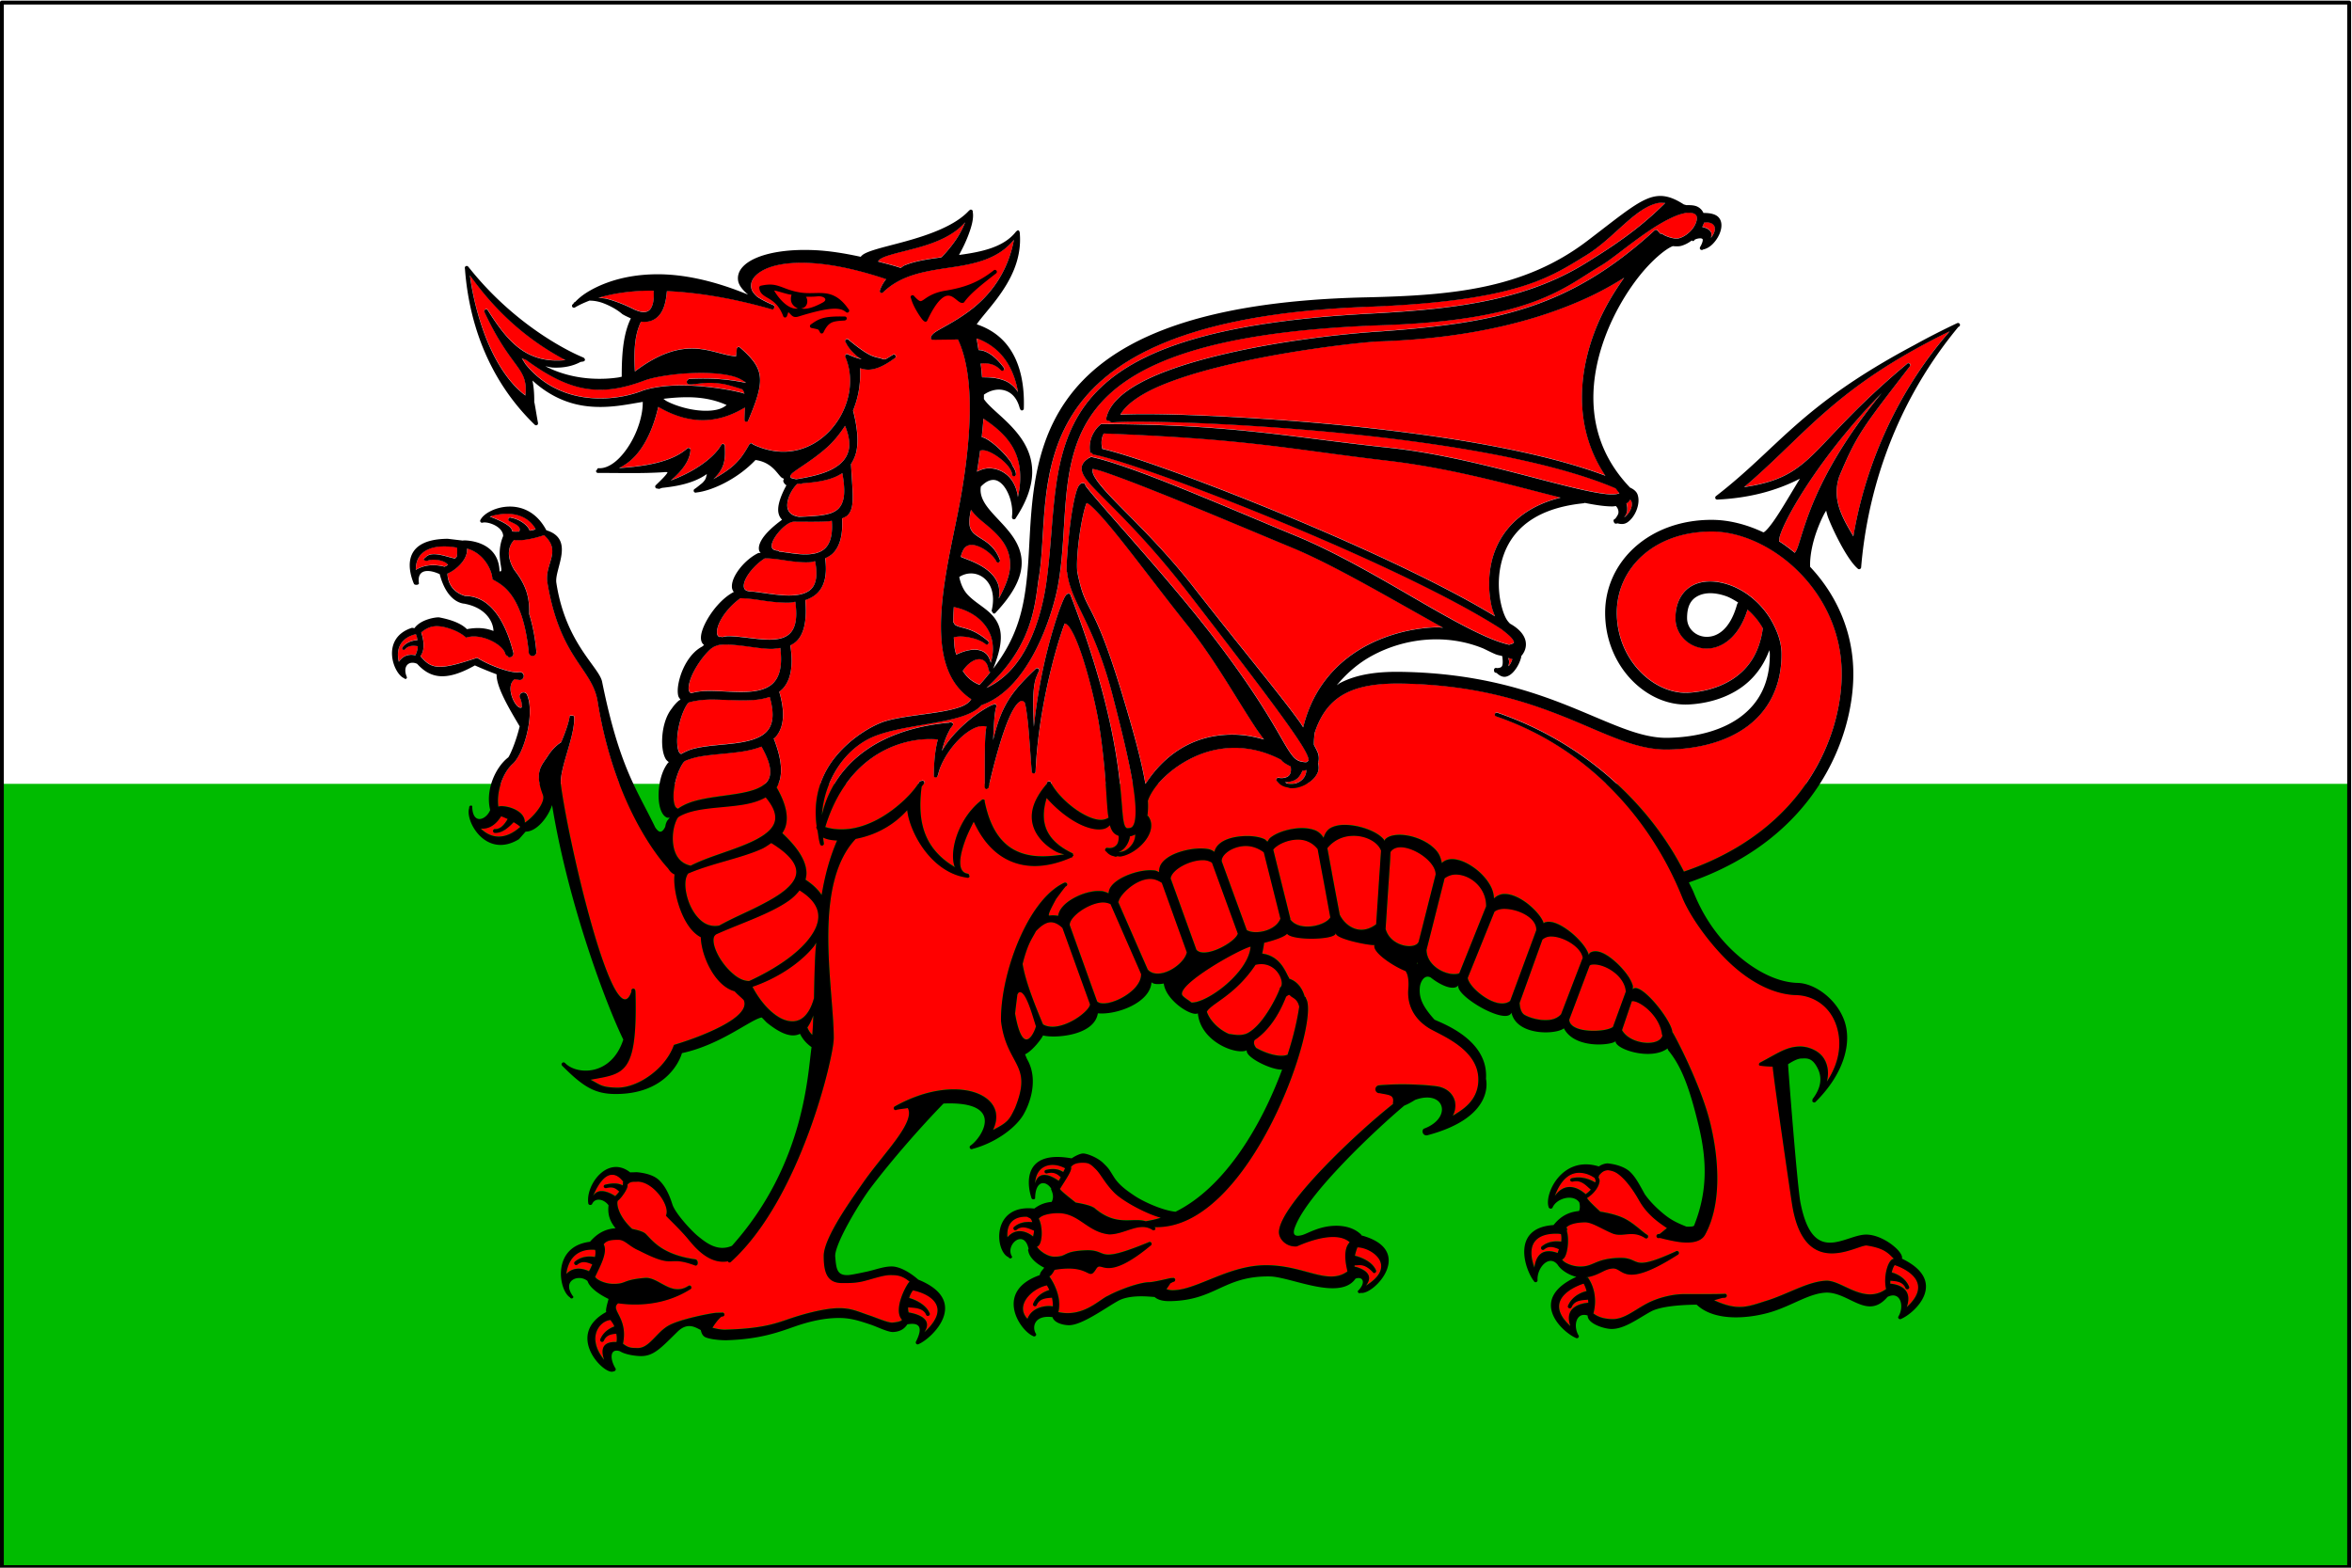 <svg xmlns="http://www.w3.org/2000/svg" viewBox="0 0 600 400"><path fill-rule="evenodd" fill="#0b0" d="M.5 200.001h599.003v199.502H.5z"/><path stroke-linejoin="round" stroke="#000" stroke-linecap="round" fill="none" d="M72.047 326.18h600v400h-600z" transform="matrix(.998 0 0 .998 -71.428 -324.869)"/><path d="M372.06 526.16c-.05 0 0 .09 0 0z" fill-rule="evenodd" stroke="#000" fill="red" transform="matrix(.998 0 0 .998 -71.428 -324.869)"/><g fill-rule="evenodd"><path d="M424.828 51.726c-6.09 6.068-12.11 10.353-20.65 15.579-14.98 9.164-32.5 11.506-54.36 12.65-44.27 2.329-63.89 10.967-72.98 23.4-9.09 12.435-7.55 28.415-9.87 45.115-.73 5.23-2.3 11.49-5.14 16.8-2.4 4.47-5.73 8.17-10.16 10.18 12.31-11.13 12.37-22.01 13.41-28.38 1.87-11.45-.22-27.7 8.67-41.565 8.88-13.862 28.77-25.497 74.95-27.264 19.04-.728 30.67-2.561 38.73-4.954 8.06-2.392 12.57-5.346 17.22-8.194 4.8-2.944 8.75-7.38 12.6-10.345 1.92-1.482 3.81-2.589 5.72-2.991.61-.127 1.24-.051 1.86-.031z" fill="red"/><path d="M430.218 54.25c.84-.034 1.55.021 1.92.187.43.193.61.416.71.716.2.6-.09 1.828-.93 2.992-.84 1.163-2.15 2.188-3.53 2.586-1.38.393-3.81-.676-4.18-.997-.17-.177-.42-.14-.65-.156-.24-.267-.47-.54-.71-.81a.485.485 0 00-.71-.063c-21.85 19.972-40.47 23.765-71.18 25.893-10.45.72-26.83 2.719-40.99 6.262-7.08 1.772-13.62 3.914-18.58 6.512-4.96 2.599-8.41 5.665-9.16 9.348a.495.495 0 00.56.592c.06-.009.12-.022.18-.031.22.289.53.489.9.436 2.61-.232 10.12-.261 20.25.124 10.13.386 22.96 1.169 36.5 2.459 26.04 2.49 54.59 6.99 71.52 14.24.34.4.63.82.99 1.22-.01 0 .01.02 0 .03-.43.25-1.51.38-3.04.25-3.04-.27-7.87-1.4-13.71-2.9-11.68-3-27.48-7.42-41.98-8.94-24.7-2.6-39.49-5.971-73.29-6.047a.482.482 0 00-.12 0 .533.533 0 00-.09.031c-.16.073-.19.146-.31.246-.12.11-.28.24-.43.41-.32.33-.71.78-1.06 1.37-.7 1.18-1.29 2.87-1.02 4.89.02.18.12.33.28.41.07.03.17.03.25.06.12.1.11.31.28.34 2.9.5 9.52 2.57 18.01 5.61 8.5 3.04 18.94 7.07 29.79 11.56 21.14 8.74 43.67 19.21 56.38 27.42.87.7 2.17 1.68 2.78 2.52.17.23.3.43.34.59.05.16.04.27 0 .35-.05.12-.57.33-1.17.5-5.04-1.1-12.95-5.39-22.11-10.69-10.02-5.8-21.42-12.59-32.14-17.01-18.82-7.78-41.6-17.88-52.35-20.23l-.12-.03c-.16.01-.2.19-.28.31a.81.81 0 00-.22 0c-.05.03-.11.06-.15.1-.76.52-1.3 1.08-1.55 1.74-.25.67-.17 1.39.15 2.12.64 1.47 2.19 3.11 4.49 5.45 4.62 4.69 12.39 12.07 22.26 24.84 17.11 22.12 25.1 32.82 28.55 38.13 1.72 2.66 2.26 4 2.29 4.52.02.26-.02.3-.12.41-.08.07-.29.19-.47.31-1.36-.05-2.17-.3-2.97-1.06-.84-.79-1.7-2.17-3-4.42-2.61-4.52-7.02-12.43-17.25-25.83-6.21-8.15-13.75-16.9-20.12-24.18-6.3-7.2-11.4-12.89-12.94-15.02-.05-.11-.09-.23-.13-.34a.437.437 0 00-.25-.28.936.936 0 00-.89.09c-.24.16-.41.39-.56.65-.3.54-.53 1.27-.77 2.18-.49 1.84-.93 4.38-1.27 7.01-.35 2.64-.61 5.4-.78 7.67-.16 2.18-.24 3.76-.18 4.58v.06c0 .02-.01.11 0 .13 0 .08.05.15.09.22.43 3.82 2.1 7.05 4.27 11.55 2.24 4.66 4.97 10.71 7.43 20.26 2.08 8.08 4.17 16.44 5.17 22.84.5 3.19.72 5.9.56 7.79-.08.94-.25 1.68-.5 2.15-.24.46-.51.66-.89.71h-.03c-.59.14-.81.08-1.03-.15-.21-.24-.43-.8-.58-1.72-.32-1.84-.43-5.02-.93-9.69-1.01-9.3-3.62-24.58-12.54-47.76-.03-.07-.04-.12-.06-.19-.02-.05-.1-.02-.13-.06-.06-.08-.06-.19-.15-.22-.07-.02-.1.03-.16.03-.04 0-.05-.07-.09-.06-.05.01-.05.07-.09.09-.07.03-.17 0-.22.03-.12.09-.2.18-.28.28-.15.21-.32.47-.49.81-.35.7-.75 1.71-1.21 3-.93 2.56-2.06 6.22-3.13 10.5-1.42 5.67-2.68 12.45-3.37 19.28-.06-1.02-.09-1.69-.13-2.71-.09-2.45-.1-4.85.1-6.85.09-.97.26-1.84.46-2.59.09-.33.2-.53.31-.81.16-.39.3-.83.5-1.09.01-.02-.02-.04 0-.06.01-.03.02-.05.03-.06.09-.17.1-.37 0-.53-.02-.03-.07-.01-.1-.04-.11-.1-.24-.2-.4-.18-.1.01-.2.05-.28.12-3.91 3.75-6.5 6.5-8.45 10.72-.95 2.05-1.73 4.49-2.45 7.51.11-2.02.19-3.89.31-5.39.13-1.5.32-2.66.5-3.09.09-.18.04-.41-.09-.56a.479.479 0 00-.53-.12c-.07.02-.11.09-.15.15-.05 0-.08-.04-.13-.03l-.09.03c-2.49 1.15-6.1 3.69-9.17 6.89-1.43 1.5-2.71 3.16-3.71 4.89.77-3.17 1.51-4.44 2.17-5.73.2-.28.38-.47.62-.84.08-.16.09-.35 0-.5-.06-.09-.16-.11-.25-.16-.01 0-.02.01-.03 0-.06-.02-.09-.09-.16-.09-.04 0-.07.03-.12.03-.08-.01-.14-.09-.22-.06-.05.01-.07.1-.12.12-13.7 1.25-22.03 6.36-26.88 12.19-3.21 3.86-4.82 7.92-5.63 11.37.61-8.8 5.86-17.06 13.47-20.1 4.31-1.72 10.17-2.5 15.45-3.46 5.08-.92 9.6-1.98 11.82-4.48 6.2-2.14 10.75-8.01 13.9-14.21 3.19-6.28 4.98-12.88 5.61-16.36 2.7-14.96.02-30.74 8.3-43.121 4.13-6.191 10.99-11.571 22.75-15.641 11.76-4.071 28.4-6.796 51.95-7.603 19.06-.653 30.61-3.085 38.58-6.045 7.96-2.959 12.33-6.448 17-9.191 2.6-1.534 7.12-5.393 11.88-8.631 2.39-1.619 4.83-3.061 7.06-3.988.98-.404 1.89-.636 2.76-.81zM246.248 56.649c-.73 1.791-1.7 3.599-2.81 5.11a40.093 40.093 0 01-2.26 2.804c-.31.337-.55.584-.72.748-.03.034-.03.068-.06.093l-.03.032a.428.428 0 00-.06.031c0 .003-.03-.003-.03 0-.06.039-.09.098-.13.155-3.38.431-6.67.924-9.41 2.057-.36.151-.61.448-.96.623-2.01-.697-3.84-1.095-5.76-1.62.01-.015.03-.016.04-.031.05-.227.32-.507.86-.81.55-.304 1.34-.586 2.29-.873 1.92-.574 4.5-1.149 7.19-1.9 4.38-1.223 8.99-3.074 11.85-6.419zM435.818 56.711c.48.075.84.226 1.09.405.49.36.64.872.55 1.558-.07.602-.47 1.293-.96 1.963.08-.477.23-.986.03-1.371-.41-.836-1.31-1.205-2.26-1.402.18-.379.38-.734.47-1.122.37-.013.8-.075 1.08-.031z" fill="red"/><path d="M258.698 61.105c-1.71 8.882-6.48 14.466-11.15 18.009-2.51 1.908-4.94 3.271-6.78 4.3-.91.514-1.69.938-2.26 1.339-.28.201-.49.41-.68.624-.18.213-.33.463-.34.778 0 .276.22.499.5.499.78-.013 2.78-.039 4.73-.062.74-.009 1.03-.023 1.68-.031 2.27 4.776 3.17 11.521 3 19.255-.18 8.304-1.5 17.624-3.34 26.574-1.86 9-4.05 18.98-4 27.61.03 4.31.6 8.3 2.11 11.65 1.21 2.71 3.06 5.01 5.63 6.7-.47.74-1.28 1.39-2.6 1.9-1.55.61-3.59 1.04-5.82 1.4-4.45.73-9.67 1.18-13.5 2.31-2.56.76-8.2 3.65-12.54 8.85-3.61 4.34-6.05 10.4-4.98 17.95-.08.13-.12.29-.06.43.09.22.18.44.28.66.21 1.15.25 2.23.65 3.45 0 .02-.01.03 0 .04.06.26.35.41.62.34.26-.07.4-.33.34-.59-.01-.02 0-.05 0-.07-.03-.07-.01-.14-.04-.21-.08-.39-.08-.77-.15-1.16.91.46 2.1.71 3.56.75-1.8 4.15-3.09 8.86-3.93 13.9-.92-1.39-2.27-2.7-4.12-3.9.15-.55.26-1.11.25-1.71-.03-2.87-1.9-6.18-6.16-10.16.31-.48.58-.97.77-1.53.86-2.55.25-5.81-2.23-10.15 1.59-2.58 1.61-6.45-.68-12.34-.01-.04-.07-.03-.09-.06.21-.21.46-.37.65-.6 1.91-2.31 2.4-5.89.8-11.37 0-.01-.02-.01-.03-.03.4-.3.78-.61 1.12-1 1.82-2.13 2.54-5.54 1.73-10.84.68-.34 1.32-.74 1.86-1.34 1.67-1.87 2.4-5.09 1.98-10.22 1.23-.4 2.34-1.01 3.22-1.93 1.67-1.76 2.41-4.56 1.83-8.72.83-.4 1.65-.85 2.29-1.59 1.5-1.74 2.28-4.52 2.01-8.6.57-.24 1.14-.47 1.52-.88 1-1.07 1.23-2.66 1.2-4.95-.02-1.94-.26-4.8-.43-8.04.73-1.13 1.3-2.41 1.52-4.05.33-2.51.02-5.65-.99-9.596 1.23-3.052 2-6.558 1.76-10.811.91.31 1.94.514 3.22.28 1.51-.277 3.32-1.128 5.48-2.711.06-.04.1-.052.16-.093.03-.026.05-.036.09-.062a.482.482 0 00.12-.655.496.496 0 00-.65-.187c-.02.014-.03.048-.06.063-.53.281-1.04.635-1.45.872-.44.248-.73.308-.96.218-2.18-.822-2.71.131-8.92-5.016a.493.493 0 00-.34-.125.487.487 0 00-.4.218.515.515 0 00-.03.468c.02.073.09.145.12.218.01.011.02.019.03.031.59 1.267 1.7 2.463 2.85 3.427.46.39.72.477 1.14.779-1.41-.328-2.57-.818-3.49-1.246-.19-.08-.42-.051-.56.093s-.17.374-.09.561c2.68 6.269.72 13.841-3.94 18.824-4.59 4.91-11.74 7.29-19.66 3.49a.484.484 0 00-.52-.29c-.12.03-.21.12-.28.22-.02.02-.05.01-.06.03-1.06 1.84-1.99 3.5-3.93 5.3-1.2 1.11-3.02 2.33-5.27 3.62.97-.94 1.65-1.81 2.11-2.68.94-1.82.9-3.59.8-5.83-.01-.22-.15-.42-.37-.47s-.45.06-.56.25c-1.4 2.59-5.75 6.43-12.88 9.07 2.98-2.48 4.9-5.13 5.05-7.76a.498.498 0 00-.84-.41c-3.91 3.47-10.74 4.57-17.39 4.99 1.46-.7 2.89-1.71 4.17-3.12 2.54-2.76 4.59-6.97 5.86-12.49 4.63 2.718 8.86 3.599 12.44 3.365 4.1-.268 7.33-1.828 9.66-3.21-.05 1.009-.12 1.874-.12 3.147-.01.244.16.453.4.499s.47-.083.56-.312c2.19-5.196 3.27-8.452 2.97-11.185-.3-2.734-2.02-4.769-5.08-7.447a.487.487 0 00-.4-.125.486.486 0 00-.4.437c-.06.639-.13 1.292-.19 1.931-6.07-.344-12.59-6.139-25.82 3.864-.31-5.777.04-9.569 1.58-12.713.62.08 1.24.078 1.86-.031 1.23-.217 2.42-.923 3.28-2.274.78-1.229 1.26-3.059 1.45-5.484 7.93.351 16.94 1.832 26.72 4.643.04.009.06.021.1.031a.5.5 0 00.55-.312c.03-.056-.03-.099-.03-.156.01-.022.06-.006.06-.031a.492.492 0 00-.24-.592c-.03-.009-.04-.021-.07-.031-.02-.007-.03-.024-.06-.031a25.93 25.93 0 01-3.93-2.025c-.69-.613-1.28-1.269-1.49-1.932-.48-1.557.22-3.232 2.45-4.612 4.41-2.725 14.89-3.716 31.86 1.995-.65.834-1.22 1.742-1.58 2.866a.501.501 0 00.18.592c.2.126.46.094.62-.062 4.87-4.782 11.61-5.523 18.15-6.512 5.85-.887 11.47-2.245 15.26-6.948z" fill="red"/><path d="M253.808 68.801a.485.485 0 00-.28.124c-4.23 3.362-7.97 4.422-12.07 5.141-3.47.518-5 1.813-5.89 2.399-.22.147-.39.241-.52.281s-.21.04-.34 0c-.26-.081-.78-.456-1.55-1.34a.495.495 0 00-.84.405c.01.061.08.184.09.249l.04.032c.2.825.68 1.916 1.33 3.053.35.621.73 1.226 1.08 1.714.35.487.63.861.99 1.09.12.076.27.104.4.062a.506.506 0 00.31-.28c1.34-2.834 2.49-4.497 3.44-5.39s1.66-1.043 2.26-.935 1.18.54 1.7.966c.27.213.51.423.78.592.26.169.54.324.93.249.13-.013.25-.08.34-.187 1.51-2.173 4.52-4.526 8.11-7.322a.476.476 0 00.18-.561.5.5 0 00-.49-.342zM119.908 70.203c5.82 8.158 13.42 15.833 24.33 21.623-4.46.443-7.88-.484-10.71-2.305-3.67-2.355-6.4-6.205-9.04-10.376l-.03-.062a.499.499 0 00-.53-.218c-.15.031-.27.139-.34.28s-.07.298 0 .436c.01.016.02.015.03.031 3.62 7.772 6.59 11.303 8.42 13.897 1.66 2.343 2.35 3.93 2.01 7.353-4.4-3.3-7.82-8.979-10.15-14.987-2.35-6.056-3.52-11.844-3.99-15.672zM414.368 70.795c-2.9 4.028-5.71 8.767-7.71 14.208-4.11 11.146-4.98 24.617 2.91 36.327-17.6-6.64-44.27-10.68-68.76-13.02-13.58-1.299-26.46-2.044-36.63-2.432-9.12-.347-14.93-.303-18.36-.124 1.56-2.746 5.36-5.362 10.68-7.572 5.94-2.465 13.53-4.505 21.18-6.138 15.29-3.264 30.93-4.877 34.21-4.985 24.32-.801 41.38-5.754 53.03-11.123 3.75-1.728 6.76-3.454 9.45-5.141zM196.968 72.571c-.81-.058-1.75.026-2.88.28-.24.06-.4.285-.38.53.07.772.42 1.336.9 1.745s1.05.692 1.64 1.059c1.2.734 2.56 1.751 3.59 4.456.08.178.25.304.44.311s.38-.107.46-.28c.2-.423.27-.77.34-.966.02-.051.08-.058.1-.094.17.182.34.341.62.623.19.202.44.428.77.53.33.103.72.072 1.14-.062 3.95-1.222 6.62-1.829 8.49-1.963 1.86-.134 2.87.179 3.68.872.19.131.45.125.62-.031s.21-.421.09-.623c-.03-.045-.06-.049-.09-.093-1.94-2.849-3.92-3.845-5.94-4.082-2.06-.241-4.08.16-6.41-.218-2.37-.385-3.67-1.025-5.02-1.496-.67-.235-1.36-.44-2.16-.498z" fill="red"/><path d="M197.518 74.066c1.07.149 3.53 1.078 4.43 1.06-.61 2.117.56 2.994 1.61 3.552-3.1.39-5.93-4.277-6.04-4.612zM166.748 74.097c.09.994.12 2.507-.31 3.739-.27.772-.68 1.328-1.33 1.589-.65.259-1.65.225-3.13-.436 0-.002-.03.003-.03 0-.98-.517-3.9-1.933-7.06-2.773-.74-.197-1.46-.187-2.2-.28 4.01-1.203 8.7-1.839 14.06-1.839zM208.538 75.562c1.56-.167 2.85.755 1.4 1.558-1.47.815-4.01 1.978-5.54 1.495 1.47-.074 1.95-1.764 1.27-2.897-.56-.112 1.33.01 2.87-.156zM215.568 80.703c-2.65-.061-4.34.056-5.6.405-1.28.353-2.12.929-3.1 1.62-.16.113-.25.332-.21.53s.2.337.4.374c.96.196 1.47.303 1.67.405.1.051.12.088.19.187.07.098.16.24.27.498.08.179.25.305.44.312a.5.5 0 00.46-.281c.68-1.418 1.29-2.102 2.08-2.492.72-.359 1.8-.455 3.22-.53.12.002.12-.034.24-.031v-.031h.04a.533.533 0 00.37-.499.507.507 0 00-.41-.467h-.06zM497.398 84.473c-18.89 21.696-23.35 45.137-24.58 52.317-2.5-4.3-5.58-9.07-3.65-15.08 0-.01-.01-.02 0-.03 4.53-10.92 6.07-12.69 18.05-28.234.01-.017.01-.014.03-.031a.515.515 0 00-.07-.685c-.19-.171-.49-.149-.68.031-.01.012-.02.02-.03.031-.01.017-.02.014-.03.031-.05.053-.07.104-.12.156-.01.005-.03-.005-.03 0-12.93 10.788-18.78 18.141-23.84 23.021-4.74 4.58-8.9 6.97-17.49 8.23 15.72-13.33 22.99-25.374 52.44-39.757zM249.158 86.311c.14.045.14.009.28.063a15.44 15.44 0 014.4 2.523c2.52 2.063 4.92 5.551 5.88 11.093-.91-1.428-2.12-2.403-3.43-2.929-2.14-.851-4.32-.835-5.73-.842-.13-1.165-.2-2.456-.37-3.52 1.68-.1 3.4-.097 5.17 1.713.18.18.48.202.68.031.19-.17.21-.476.06-.685-.01-.014-.02-.017-.03-.031-2.18-2.914-4.39-4.4-6.41-4.456-.18-.96-.32-1.975-.5-2.96zM133.128 91.328c.36.199.74.29 1.11.467 5.61 4.116 10.42 6.503 15.05 7.291 4.83.823 9.49.023 14.73-1.901h.04c1.09-.486 3.24-1.01 5.82-1.402 2.57-.391 5.6-.662 8.57-.685 2.98-.023 5.9.203 8.24.779 1.64.404 2.8 1.036 3.68 1.776-4.64-.972-9.06-1.313-14.46-1.028a.495.495 0 00-.34.155c-.16.167-.37.29-.34.686.02.198.18.39.31.467s.24.08.34.094c.4.052.85-.016 1.49-.094 1.27-.155 3.1-.401 4.98-.249 1.89.152 2.77.221 7 1.589.31.299.46.697.59 1.122-.15-.054-.33-.122-.56-.187-.49-.137-1.15-.292-1.98-.468-1.66-.351-3.96-.738-6.53-1.028-5.16-.579-11.5-.743-16.54.779h-.03c-4.37 1.792-10.12 2.681-15.76 1.745-5.33-.886-10.5-3.478-14.45-8.382-.33-.496-.63-1.03-.96-1.526z" fill="red"/><path d="M480.028 100.27c-10.13 12.23-15.46 22.62-18.23 29.85-1.67 4.34-2.52 7.61-3.19 9.47-.29.81-.57 1.2-.74 1.4-1.31-1.06-2.61-2.05-4-2.93.03-.45.06-.94.34-1.77.38-1.09.98-2.43 1.77-3.99 1.58-3.12 3.97-7.08 6.96-11.4 4.49-6.49 10.39-13.846 17.09-20.63zM250.898 106.751c3.18 2.139 6.3 4.669 8.02 8.379 1.37 2.98 1.85 6.74.77 11.66-.29-2.38-1.29-4.39-2.82-5.68a7.126 7.126 0 00-4.45-1.68c-1.08-.02-2.14.34-3.16.87.32-1.9.58-3.72.8-5.39.44-.11 1.04-.15 1.83.13.89.31 1.9.88 2.85 1.56.94.68 1.81 1.48 2.44 2.27s1 1.55 1.02 2.12c.01.28.23.48.5.47s.5-.23.5-.5c-.03-.73-.39-1.44-.87-2.15-.16-.28-.15-.52-.34-.81-.7-1.04-1.62-2.11-2.6-3.09-.98-.97-2.05-1.85-2.97-2.49-.74-.5-1.35-.82-1.96-.93.18-1.66.35-3.307.44-4.739zM215.598 108.59c1.06 2.58 1.3 4.67.9 6.29-.43 1.75-1.52 3.07-3.06 4.12-2.7 1.82-6.68 2.64-10.31 3.24-.37-.12-1.04-.2-1.21-.32-.19-.13-.25-.25-.28-.34s-.04-.16 0-.28c.01-.03.08-.08.09-.12.17-.2.21-.34.53-.6.57-.46 1.39-1.02 2.32-1.65 1.87-1.25 4.26-2.85 6.6-4.98 1.61-1.47 3.09-3.31 4.42-5.36zM281.608 110.55c37.51 1.44 47.42 4.03 72.17 6.92 17.11 1.99 32.79 6.57 44.15 9.38.08.02.13.04.21.06-11.05 2.75-16.11 9.68-17.64 16.54-.89 3.99-.69 7.91 0 11.03.23 1.06.57 1.86.89 2.72-13.25-8.09-34.07-17.73-53.96-25.96-10.87-4.5-21.34-8.54-29.88-11.59-7.35-2.63-12.77-4.33-16.34-5.17-.27-1.26-.3-2.79.4-3.93zM278.728 119.59c.47.08.99.18 1.92.47 1.2.37 2.73.9 4.52 1.55 3.59 1.32 8.2 3.12 13.28 5.18 10.17 4.1 22.21 9.18 31.58 13.08 10.28 4.28 24.66 12.76 36.47 19.32.59.33 1.07.59 1.64.9-.57-.01-1.02-.11-1.64-.09-3.95.12-8.64.89-13.28 2.62-8.93 3.32-17.68 10.28-20.74 22.9-.34-.5-.55-.87-.93-1.4-5.22-7.24-14.45-18.26-27.03-34.34-7.77-9.93-15.48-17.19-20.43-22.34-2.48-2.58-4.27-4.66-5.02-6.17-.35-.71-.42-1.25-.34-1.68zM214.888 120.65c.59 3.08.63 5.36.22 6.88-.45 1.64-1.31 2.55-2.63 3.15-1.96.88-5.1.98-8.58 1.15-1.29-.2-2.1-.64-2.54-1.24-.46-.64-.58-1.46-.46-2.37.23-1.79 1.45-3.84 2.54-4.83h.06c.36.02.42-.04 1.02.03.09.01.11-.1.19-.16 4.1-.29 7.72-.88 10.18-2.61zM415.878 127.44c.06.08.18.13.22.22.3.56.28 1.32-.03 2.12-.31.79-.92 1.59-1.61 2.12-.03.02-.06 0-.09.03.37-.49.66-1.02.74-1.59.1-.67.02-1.35-.19-1.97.12-.06.27-.1.38-.18.26-.2.4-.49.58-.75zM277.238 128.28c.25.15.34.11.66.37 1.51 1.25 3.74 3.74 6.34 6.92 5.21 6.37 12.06 15.61 18.7 23.93 6.89 8.63 12.4 18.55 17.28 25.96.77 1.17 1.51 2.14 2.26 3.17-2.33-.68-4.9-1.22-7.8-1.24-1.56-.02-3.17.1-4.8.37-6.24 1.05-12.73 4.58-17.65 12.25-1.06-6.26-3.25-14.07-5.94-22.97-3.95-13.02-6.26-17.94-7.87-21.09-1.59-3.12-2.47-4.45-3.62-10.35 0-.02.03-.03.03-.06-.21-2.54.26-7.37.96-11.4.35-2.02.75-3.84 1.15-5.08.11-.36.2-.53.3-.78zM247.738 129.99c.64.96 1.5 1.87 2.6 2.78 1.64 1.36 3.53 2.83 4.99 4.67 1.45 1.85 2.48 4.05 2.38 6.98-.08 2.22-1.14 5.04-2.88 8.26.21-1.52.16-2.92-.34-4.05-.85-1.93-2.46-3.28-4.15-4.27s-3.46-1.62-4.64-2.09c-.29-.11-.41-.17-.59-.25.34-1.27.78-2.21 1.36-2.62.79-.55 1.79-.51 2.88-.15s2.2 1.06 3.1 1.84c.89.77 1.56 1.65 1.73 2.08.1.25.37.38.62.28.25-.09.39-.37.31-.62v-.03c-.01-.02-.03-.05-.03-.06-1.43-3.78-4.13-4.85-5.85-6.08-.87-.62-1.51-1.23-1.8-2.33-.24-.94-.14-2.4.31-4.34zM128.878 131.05c3.65-.13 6.33 1.33 7.78 3.87-.45.32-.85.3-1.52.43-.4-1.38-2.66-2.97-4.68-3.27-.16-.1-.36-.13-.52-.03-.17.1-.27.28-.25.47s.16.37.34.43c1.46.73 3.06 1.29 2.45 2.62-.75.02-1.2.03-1.8-.03-.03-1.41-2.95-2.73-5.73-3.8 1.42-.42 2.72-.64 3.93-.69zM212.228 132.83c.26 3.7-.48 5.86-1.73 7.04-1.3 1.22-3.24 1.58-5.39 1.53-2.12-.05-4.37-.5-6.35-.72-.06-.09-.1-.21-.22-.22-.02 0-.03.01-.06 0-.6-.04-1.01-.19-1.24-.37-.23-.19-.35-.44-.37-.78-.03-.67.42-1.72 1.15-2.74.72-1.03 1.69-2.02 2.63-2.71.84-.62 1.56-.83 2.01-.81 3.36.02 6.54.06 8.52-.06.42-.03.68-.12 1.05-.16z" fill="red"/><path d="M436.748 135.57c14.63.04 33.08 14.97 33.1 36.33.01 14.84-8.57 39.64-40.25 50.45-8.87-17.51-25.76-33.06-47.56-40.54a.51.51 0 00-.71.44c0 .22.16.43.37.49 23.75 8.16 39.59 26.61 47.4 46.02 2.08 5.17 7.24 12.25 12.39 17.05 5.14 4.8 11.04 7.9 16.78 8.04 3.89.09 8.25 2.35 10.09 7.41 1.46 4 1.35 9.11-2.29 14.65.63-2.44.12-4.48-.74-5.86-1.41-2.26-4.38-3.16-6.32-3.09-3.39.14-5.36 1.67-10 4.12a.51.51 0 00-.22.68c.08.14 1.71.3 3.44.35.21 2.69 4.32 31.07 4.95 35.11 3.12 19.73 16.77 10.17 19.11 10.53 4.46.7 5.41 1.94 6.87 3.37-1.54.12-2.74 4.69-1.98 7.72-5.51 4.02-11.08-2.08-15.14-2.11-4.7.11-9.79 3.35-15.17 5.04-4.93 1.55-7.39 2.77-13.56-.06.95-.28 2.1-.62 2.2-.62.13-.01.25 0 .34 0 .08-.01.11-.01.21-.03.2-.01.36-.13.44-.32.07-.18.04-.38-.1-.53a.48.48 0 00-.52-.12c.06-.01-.02 0-.1 0h-.3c-.26.01-.61.03-1.03.03-.83.01-1.94.03-3.09.03-2.32.01-4.83 0-5.82 0-2.63 0-6.44.79-9.63 2.53-3.19 1.73-5.58 3.87-8.55 3.83-1.67-.03-3.4-.32-4.86-1.43.76-2.7.64-6.21-1.39-9.16l-.5-.04c3.45-.48 4.65-2.21 6.94-2.27 2.67-.07 2.64 5.35 16.5-3.52.17-.09.28-.25.28-.44s-.11-.38-.28-.47a.535.535 0 00-.53.07c-12.24 5.56-8.43 1.36-14.73 1.65-5.98.27-6.16 2.26-9.75 2.21-1.87-.02-4.07-.93-4.52-1.81 1.35-.32 1.92-4.93 1.2-7.32.02-.1.08-.2.1-.25.05-.21-.06-.43-.22-.56.78-.95 2.94-1.34 4.86-1.34 1.74.03 4.1 1.65 6.81 2.81 2.71 1.15 5.12-.97 8.45 1.24.24.14.55.06.68-.18.14-.25.06-.55-.18-.69-1.18-.66-3.62-3.25-6.38-4.42-1.72-.74-3.73-1.19-5.6-1.5-1.29-1.21-3.6-3.33-3.29-3.52.66-.4 1.32-.96 1.89-1.65s1.05-1.5 1.21-2.37c.1-.57-.05-.8-.25-1.18.05-.18.13-.3.19-.57.71-.79 1.16-1.18 2.2-1.27 1.6.16 2.54.74 3.87 2.05 1.34 1.32 2.76 3.27 4.05 5.58 1.92 3.43 4.52 5.38 7.15 7.14-.84.68-1.83 1.53-1.91 1.52-.13-.01-.23-.05-.47.07-.26.11-.36.39-.25.65s.4.39.65.28c.07.01.17 0 .31.03.28.06.68.17 1.15.28.94.22 2.17.5 3.47.69 1.29.18 2.63.25 3.83.03 1.21-.22 2.34-.75 2.95-1.84 4.12-7.43 3.73-18.52 1.36-28.39-2.36-9.82-9.42-23.19-9.69-23.3-.29-3.27-8.36-13.19-10.13-10.94.03-.37.11-.71-.03-1.12-.2-.62-.54-1.32-.99-2.02-.9-1.41-2.24-2.9-3.65-4.12s-2.9-2.16-4.27-2.4c-.69-.11-1.39-.04-1.95.35-.15.1-.19.36-.31.49-.23-.71-.6-1.42-1.15-2.18-.99-1.37-2.41-2.79-3.9-3.92-1.49-1.14-3.05-1.99-4.43-2.25-.68-.12-1.36-.11-1.92.19-.05.03-.04.13-.09.16-.18-.54-.45-1.09-.87-1.69-.95-1.35-2.42-2.82-4.08-3.95s-3.5-1.93-5.2-1.87c-.95.03-1.81.43-2.54 1.12a7.536 7.536 0 00-.9-3.21c-1.02-1.89-2.7-3.62-4.55-4.86s-3.86-2.04-5.58-1.93c-.86.05-1.65.36-2.26.96 0 .01-.02.03-.03.04-.18-1.16-.58-2.23-1.33-3.12-1.31-1.56-3.28-2.68-5.29-3.37-2.02-.68-4.07-.9-5.7-.59-.81.16-1.53.43-2.04.94-.14.13-.21.31-.31.46-.07-.09-.02-.22-.09-.31-.47-.57-1.13-1.12-1.92-1.59-1.59-.94-3.69-1.66-5.79-1.99-1.05-.16-2.12-.23-3.1-.16-.98.08-1.88.29-2.66.69-.99.5-1.59 1.45-1.92 2.59-.55-.89-1.28-1.6-2.29-1.97-1.72-.62-3.9-.63-5.95-.25s-3.99 1.14-5.29 2.15c-.39.3-.55.71-.81 1.06-.27-.22-.44-.52-.8-.68-1.46-.65-3.55-.87-5.64-.72-2.08.15-4.16.67-5.57 1.75-.7.53-1.24 1.21-1.45 2.05-.02.06.01.13 0 .19-.48-.27-.9-.57-1.52-.69-1.86-.35-4.31-.15-6.56.47-2.26.62-4.34 1.63-5.42 3.12-.48.66-.71 1.45-.65 2.27-.38-.12-.67-.35-1.09-.4-1.91-.25-4.25.17-6.34.93-2.1.76-3.95 1.85-4.92 3.24-.35.49-.51 1.06-.56 1.62-.61-.26-1.23-.52-1.95-.56-1.97-.12-4.2.45-6.16 1.4s-3.66 2.26-4.4 3.77c-.18.37-.3.76-.34 1.16-.73-.13-1.48-.18-2.23-.07-.63.1.56-2.17 1.73-4.3.81-1.03 1.47-2.02 2.42-3.14.26-.07.44-.33.37-.6a.523.523 0 00-.62-.37c-.06.01-.13.03-.18.06-4.79 2.28-8.79 8.15-11.65 14.9-2.85 6.74-4.52 14.38-4.42 20.28 0 .02-.01.04 0 .06.67 5.74 2.81 8.55 4.08 11.22 1.28 2.67 1.81 5.18-.46 10.87v.03c-1.45 2.91-1.66 3.68-5.67 5.68 4.45-9.17-9.59-14.65-25.01-6.02-.18.07-.3.25-.31.44-.02.19.08.37.25.47.16.09.37.08.52-.04 1.11-.23 1.81-.25 2.82-.43 1.98 3.71-6.29 11.65-11.42 19.07-2.71 3.91-10.03 13.93-10.04 18.66 0 4.73 1.17 6.98 4.87 6.92.97-.02 2.76.08 4.89-.38s5.28-1.65 7.21-1.65c1.89 0 3.08.15 4.95 1.68-.54.22-4.41 7.06-1.95 9.73-.18.47-1.99.7-2.53.71-1.09.02-3.99-1.22-5.64-1.77-3.29-1.1-4.77-1.97-8.2-1.9-3.55.06-8.95 1.51-12.82 2.86-3.88 1.35-7.29 2.36-15.82 2.62-1.08.03-2.28-.22-3.35-.5 1.41-2.21 2.28-2.83 2.36-2.83.08-.01.11-.01.21-.04.2 0 .39-.12.47-.31.07-.18.01-.38-.13-.53a.48.48 0 00-.52-.12c.06-.01-.02-.01-.09 0-.08 0-.19-.01-.31 0-.26.01-.61.02-1.03.03-.83.01-8.88 1.47-12.07 3.21s-4.96 5.81-7.93 5.76c-1.67-.02-2.32.03-3.77-1.09 1.39-6.65-3.37-8.61-1.24-10.31 2.23.3 10.6 1.37 18.42-3.58.16-.09.28-.25.28-.44s-.11-.38-.28-.47a.532.532 0 00-.53.06c-4.39 2.79-7.57-2.34-11.02-2.05-5.97.49-4.61 1.57-8.2 1.53-1.87-.03-4.07-.94-4.52-1.81 1.22-2.63 3.28-6.28 2.16-8.29.75-.99 1.83-1.15 3.78-1.15 1.74.02 2.58 1.62 5.3 2.77 9.62 4.94 6.78 1.05 14.14 3.74.24.14.55.05.69-.19.13-.24.24-1.3-.69-1.37-8.28-1.21-10.6-4.59-12.47-6.45-.6-.58-1.99-.98-3.47-1.28-4.01-3.7-4-6.99-3.62-7.22.66-.41 2.82-3.32 2.38-4.02.88-1.03 1.53-.71 2.69-.81 4.07.09 8.34 6.26 7.16 8.63-.07.13 3.52 3.42 5.72 6.1 1.73 2.11 5.36 6.46 10.1 5.58.06.12.12.24.24.28.18.05.37.01.5-.12 9.01-8.16 15.53-21.28 19.85-32.94 2.16-5.83 3.76-11.31 4.83-15.61 1.06-4.3 1.58-7.33 1.57-8.63-.01-6.55-1.53-16.96-1.39-27.07.13-9.28 1.76-18.19 7-23.68 1.27-.26 2.6-.61 3.93-1.09 3.34-1.22 6.6-3.33 9.2-6.24.09.77.24 1.59.49 2.47.56 1.95 1.51 4.1 2.82 6.16 2.58 4.08 6.59 7.8 11.82 8.57h.04c.04.01.08.03.12.03.26.08.54-.07.62-.34.01-.05-.06-.07-.06-.12 0-.02-.03-.02-.03-.03-.03-.2-.05-.41-.25-.47-.06-.02-.1-.04-.16-.06-.7-.12-1.09-.41-1.39-.85-.3-.43-.47-1.05-.5-1.83-.04-1.57.48-3.67 1.27-5.83.62-1.68 1.42-3.26 2.17-4.77 1.51 3.27 3.77 6.78 7.4 9.04 4.23 2.62 10.05 3.4 17.52.09.02-.01.05.01.07 0l.15-.06c.1-.05.08-.18.12-.28.06-.06.17-.04.19-.13.02-.06-.05-.11-.06-.18 0-.01-.03.01-.03 0-.03-.15-.02-.33-.16-.41-5.58-2.68-7.16-5.99-7.3-9.19-.08-1.73.25-3.38.71-4.92 2.99 3.38 6.57 6.04 9.75 7.26 1.76.67 3.4.94 4.74.65.67-.14 1.19-.49 1.64-.96.19.68.44 1.28.8 1.74.37.47.86.76 1.43.97.06 1.08-.14 1.92-.59 2.4-.58.61-1.47.82-2.29.65h-.16l-.06.03h-.03l-.06.03a.8.8 0 00-.13.13l-.06.06-.03.06c-.04.1-.05.21-.03.31v.03c.01.03.02.05.03.07v.03l.03.06c.07.1.2.1.28.19.02.01.02.04.03.06.36.41.77.71 1.24.9.17.07.35.12.53.16s.36.14.55.16c.15.01.29-.13.44-.13.28 0 .55.11.83.06 1.49-.23 3.07-1.04 4.4-2.12 1.33-1.07 2.43-2.41 3-3.86.58-1.45.59-3.05-.4-4.33-.04-.06-.13-.03-.19-.06.17-1.14.22-2.41.13-3.84.5-1.5 1.64-3.4 3.5-5.32 2.03-2.1 4.78-4.2 8.02-5.74 6.14-2.93 14.06-3.77 22.41.56.13.13.27.32.4.44.7.62 1.4.92 2.11 1.31.18 1.27-.07 2.04-.62 2.46-.6.45-1.55.58-2.38.44-.05-.01-.09.01-.13 0a.379.379 0 00-.15 0 .474.474 0 00-.41.31v.03a.5.5 0 00.04.34v.03c.01.01.02.03.03.03v.04h.03c.05.07.12.11.18.18.35.45.77.78 1.24 1.03.19.11.39.17.59.25.26.09.5.14.77.19.29.05.55.2.84.22 1.4.05 2.85-.4 4.09-1.13 1.23-.72 2.28-1.72 2.78-2.92.32-.76.29-1.6.06-2.44.25-.63.29-1.36.07-2.21-.18-.68-.69-1.55-1.12-2.4-.01-1.04.09-2.07.22-3.08 1.67-5.13 4.35-8.2 7.86-10.03 3.87-2.01 8.82-2.59 14.34-2.5 18.76.32 31.65 4.53 41.89 8.67 10.24 4.13 17.85 8.33 26.1 8.16 7.76-.16 14.9-2 20.21-5.95 5.31-3.96 8.67-10.12 8.67-18.32 0-3.05-.99-5.68-2.29-8.1-2.44-4.54-6.5-7.99-10.77-9.54-1.64-.59-3.29-.93-4.9-.96-1.6-.04-3.14.23-4.52.9-2.75 1.33-4.6 4.35-4.58 8.51.02 4.35 3.7 7.62 7.87 7.69 4.07.07 8.43-3.06 10.52-9.94 1.54 1.34 2.89 2.95 3.9 4.77-.88 6.58-3.91 10.46-7.58 12.9-3.74 2.48-8.2 3.39-11.49 3.55-8.62.43-18.25-8.33-18.17-20.56.07-11.2 9.5-20.61 24.27-20.57z" fill="red"/><path d="M138.818 136.51c4.59 4.17.09 7.27.84 12.02 3.19 19.5 11.45 21.91 12.82 30.38 4.54 28.22 17.11 41.67 17.98 42.63.42.69.96 1.23 1.64 1.52-.29 2.22.25 5.69 1.46 8.95 1.14 3.06 2.87 5.86 5.23 7.07v.03c.09 2.54 1.04 5.65 2.57 8.32 1.5 2.6 3.58 4.77 6.07 5.45.91.98 1.49 1.39 2.32 2.24 2.04 4.62-11.82 9.65-17.8 11.44-2.13 6.1-9.25 11.02-14.58 10.9-3.95-.08-4.26-.78-6.69-2.02 8.59-1.56 11.86-1.27 11.49-21.31-.01-.43-.02-.78-.03-1.03-.01-.13-.03-.23-.04-.31 0-.04.01-.06 0-.1 0-.03-.02-.05-.06-.15a.472.472 0 00-.49-.34c-.15.01-.29.09-.37.21-.09.13-.11.29-.07.44.01.01 0 .02 0 .03v.03c-4.11 12.31-15.56-35.26-17.98-52.56-.58-4.09 3.78-12.85 3.34-17.61.16-.14-.99-.28-1.08-.18-.33 2.07-1.24 4.43-2.2 6.76l-.03.03c-.28.18-.62.4-.99.72-.75.63-1.62 1.56-2.42 2.8-1.59 2.48-3.47 3.95-1.24 9.88.84 2.18-3.1 6.23-4.61 7.1.12-3.53-5.71-4.62-6.75-4.08-.53-3.87 1.18-8.83 3.84-11.09 3.02-3.03 5.41-12.85 3.53-17.36a.996.996 0 00-1.15-.68c-.28.05-.53.25-.68.5-.14.25-.15.53-.06.81.38.61.51 1.46.56 2.4-.01 0 0 .02 0 .03-1.37 1.16-4.62-5.22-1.86-7.14.51.07 1.16.26 1.49.19.54-.1.9-.64.8-1.19-.1-.54-.64-.88-1.17-.77-1.8.35-7.33-1.55-10.72-3.68-9.86 3.34-11.68 2.88-14.46-.44 1.68-2.17.25-5.77.22-6.04 1.92-1.64 3.65-1.81 5.64-1.4 1.02.21 4.01 1.01 5.82 2.74 3.5-1.26 9.19 1.51 9.97 4.05.08.33.33.54.65.65.02.03.13.28.15.28.37.12.79-.02 1.05-.31s.32-.7.16-1.06c-.67-2.39-3.56-14.16-12.17-14.24h-.03c.05 0-4.42-.89-4.55-5.73 1.57-.56 5.25-3.3 4.98-6.36.07.02.08.01.16.04 4.28 1.2 6.3 5.69 6.31 7.75 1.68 1.18 7.67 2.83 9.26 18.54-.02.39.18.76.53.94.34.18.78.15 1.08-.1a.97.97 0 00.34-1.02c-.36-3.84-1.02-6.91-1.83-9.48.12-4.36-.78-7.38-3.83-11.28-.03-.06-.06-.12-.1-.18-1.54-2.65-1.79-5.37.1-7.42 2.98.42 7.39-1.15 7.64-1.21zM113.098 139.37c1.19-.02 2.39.1 3.49.31.12.37.07 1.5-.03 2.28-.11.16-.29.33-.43.5-2.11-.36-6.1-2.19-7.65-.19-.22.09-.4.24-.37.41.03.16.24.28.5.34.25.05.52.02.71-.09 1.66-.44 4.32.05 4.98 1.15-.24.16-.56.31-.83.47-1.83-.45-4.58-.86-7.37.81-.04-4.51 3.41-5.92 7-5.99zM195.138 142.43c1.16-.04 2.63.11 4.52.4 2.22.34 4.72.71 7.06.56.43-.02.82-.18 1.24-.25.73 3.8.19 6.03-1.15 7.23-1.4 1.27-3.77 1.61-6.41 1.5s-5.52-.64-7.95-.94c-.42-.05-.73-.02-1.12-.06-.39-.07-.78-.14-.99-.28-.3-.19-.45-.41-.53-.72-.15-.6.06-1.55.62-2.58 1.03-1.89 3.04-3.87 4.71-4.86zM188.918 152.58c1.21.05 2.47.12 4.39.41 2.59.39 5.58.82 8.33.72.45-.02.83-.17 1.27-.22.67 4.69-.15 7.09-1.67 8.35-1.53 1.26-3.95 1.45-6.72 1.24-2.77-.2-5.83-.75-8.55-.81-.64-.01-1.19.16-1.79.22-.06-.01-.12-.05-.19-.06-.16-.02-.33.03-.49.03-.23-.16-.41-.31-.5-.59-.21-.7.01-1.94.65-3.27 1.11-2.29 3.29-4.66 5.27-6.02zM243.338 154.83c3.37.67 6.39 2.4 8.21 4.98 1.7 2.43 2.29 5.58 1.24 9.26-.29-1-.68-1.85-1.27-2.37-.91-.8-2.07-1.02-3.19-.97-1.79.09-3.37.79-4.37 1.25-.11-.45-.25-.78-.34-1.28-.16-.88-.19-2.05-.28-3.11.53-.19 1.35-.28 2.33-.22 2.05.13 4.58.89 5.79 1.93.2.15.51.13.68-.06.17-.2.14-.5-.03-.69-2.86-2.49-5.03-3.06-6.57-3.46-.77-.2-1.36-.37-1.82-.68-.2-.14-.36-.53-.53-.75.01-1.19.06-2.46.15-3.83zM271.638 159.03c.22.03.58.19.99.69.43.51.87 1.29 1.33 2.24.93 1.91 1.89 4.55 2.76 7.39 1.73 5.66 3.14 12.15 3.65 15.39 1.75 11.07 1.8 18.24 2.26 22.68.05.45.13.76.19 1.15-.75.47-1.65.68-2.76.5-1.38-.22-2.97-.92-4.55-1.9-3.08-1.9-6.03-4.91-7.34-7.38-.01-.09 0-.18-.06-.25a.476.476 0 00-.43-.19h-.03c-.03 0-.04-.03-.06-.03-.25 0-.45.17-.5.41-.03.15-.04.15-.06.28-2.31 2.69-3.5 5.18-3.75 7.38-.26 2.35.47 4.35 1.64 5.98 1.18 1.63 2.78 2.9 4.34 3.77.86.49 1.52.59 2.26.81-3.01.41-6.71.91-10.31-.15-4.27-1.26-8.2-4.65-9.97-13.28-.01-.02-.05 0-.06-.03.02-.1.11-.21.06-.31a.512.512 0 00-.53-.25c-.09.02-.18.06-.25.13-.02.01-.03.04-.06.06-3.75 2.92-6.16 7.48-6.96 11.5-.41 2.02-.42 3.89.09 5.39.04.1.14.15.19.25-3.81-2.23-6.19-5-7.5-8.11-1.59-3.78-1.66-8.08-1.08-12.49.11-.15.2-.28.28-.37.05-.05.08-.08.12-.13.06-.07.1-.13.13-.15.01-.02 0-.04 0-.03.02-.04.06-.06.09-.1.01-.02.03-.01.06-.15 0-.02.03-.07.03-.07v-.12l-.09-.22s-.22-.15-.22-.16l-.21-.06c-.01 0-.13.03-.13.03s-.07.05-.09.07c-.09.05-.1.04-.13.06-.02 0-.03-.04-.06-.03-.15.02-.29.11-.37.25-1.5 2.56-5.34 6.55-10.09 9.25-4.27 2.42-9.21 3.65-13.9 2.24 2.88-9.54 8.06-15.48 13.65-18.78 5.36-3.17 10.96-3.96 15.08-3.56-.01.03-.03.04-.03.07-.65 2.34-.98 5.45-1.02 9-.01.01 0 .02 0 .03v.06c-.02.28.19.52.46.53a.5.5 0 00.53-.46c0-.03-.01-.04 0-.07.01-.04.08-.01.09-.06.55-2.87 2.75-6.55 5.39-9.16 1.31-1.31 2.73-2.35 4.08-2.93 1.03-.44 1.98-.49 2.85-.34-.09.9-.23 1.65-.28 2.68-.19 4.16-.09 9.11-.12 12.65v.12c-.01.25.16.46.4.5h.03c.02.01.02.03.03.03.13.02.16-.12.25-.18s.21-.05.25-.16c0-.02-.01-.04 0-.06 0-.02.03-.01.03-.03 0-.03-.01-.07 0-.1 1.67-7.29 3.47-13.53 5.17-17.48.86-1.99 1.72-3.4 2.45-4.05.36-.32.65-.43.89-.43.2 0 .44.16.68.37.01.04.01.06.04.13.09.29.2.8.3 1.4.21 1.2.42 2.88.59 4.77.34 3.75.61 8.24.87 11.27v.07c0 .27.22.5.5.5a.5.5 0 00.49-.5v-.07c.41-9.71 2.36-19.87 4.3-27.48.98-3.81 1.97-7.01 2.73-9.16.17-.48.26-.69.4-1.06zM106.128 161.78c.19.52.25.69.4 1.49-1.2.09-2.66.41-3.78 1.75-.12.11-.17.27-.12.43s.18.29.34.31c.16.03.34-.04.43-.18.82-.98 2.15-.92 3.19-.75 0 .77-.24 1.52-.58 2.3-1.19-.23-2.87-.3-4.25 1.69-1.14-4.83 2.24-6.64 4.37-7.04zM183.648 164.49c1.31-.13 2.7-.07 4.15.06 2.9.26 5.95.88 8.7.96.91.03 1.73-.13 2.57-.24.63 4.9-.29 7.63-2.04 9.19-1.77 1.57-4.52 2.02-7.59 2.05-3.06.04-6.39-.34-9.32-.25-1.35.05-2.62.21-3.74.56-.37-.14-.57-.37-.65-.84-.18-1 .35-2.92 1.39-4.89 1.04-1.96 2.53-4 4.06-5.42.39-.37.76-.54 1.14-.81.46-.1.85-.33 1.33-.37zM384.798 167.82c.3.07.75.25 1.02.28-.14.53-.4 1.12-.77 1.62-.08.1-.2.13-.28.22.16-.42.24-.86.22-1.28-.02-.3-.13-.55-.19-.84z" fill="red"/><path d="M249.348 168.19c.71-.12 1.31.01 1.8.41.48.39.89 1.09 1.05 2.27 0 .07.09.07.12.13.02.18.05.36.22.43.05.03.1-.03.15-.03-.87 1.09-1.72 2.16-2.78 3.27-1.64-.63-3.11-1.69-4.28-3.55 1.02-1.54 2.46-2.71 3.72-2.93zM196.378 177.76c1.31 4.62.76 7.29-.87 8.94-1.69 1.72-4.67 2.47-8.02 2.9s-7.05.56-10.21 1.31c-1.31.31-2.45.83-3.5 1.43-.2-.15-.42-.24-.56-.56-.46-1.01-.56-2.83-.31-4.77.25-1.93.8-4.01 1.49-5.61.34-.79.71-1.49 1.08-1.96.15-.2.26-.19.4-.31 1.87-.49 3.98-.73 6.35-.69 3.24.06 6.74.35 9.87.13 1.53-.11 2.98-.36 4.28-.81zM194.268 190.44c1.26 2.21 1.96 4.04 2.17 5.45.22 1.5-.04 2.55-.65 3.4-1.22 1.7-4.04 2.57-7.43 3.15-3.4.57-7.33.89-10.68 1.77-1.79.47-3.41 1.14-4.71 2.09-.25-.14-.51-.26-.68-.59-.46-.89-.57-2.55-.34-4.33.23-1.79.78-3.7 1.46-5.18.33-.73.68-1.36 1.05-1.8.2-.25.37-.29.56-.41 1.16-.44 2.41-.82 3.83-1.06 3.33-.56 7.16-.69 10.62-1.24 1.72-.28 3.35-.66 4.8-1.25zM333.278 196.42c-.02 1.65-1.07 2.79-2.44 3.31-.72.26-1.48.31-2.2.18-.11-.02-.21-.06-.31-.09-.2-.05-.34-.22-.53-.31 1.44-.01 2.66-.38 3.38-1.12.51-.53.83-1.14 1.05-1.66.02-.05.01-.07.03-.12.34 0 .68-.12 1.02-.19zM195.358 203.4c1.21 1.47 1.96 2.79 2.26 3.9.31 1.18.2 2.14-.25 3.05-.9 1.82-3.26 3.35-6.26 4.67-2.99 1.33-6.59 2.48-9.9 3.68-1.82.66-3.49 1.36-4.99 2.12-1.7-.37-2.87-1.3-3.59-2.62-.76-1.39-1.04-3.19-.96-4.92s.53-3.39 1.18-4.55c.08-.14.16-.19.25-.31 1.56-.97 3.62-1.56 5.97-1.93 3.43-.54 7.36-.67 10.84-1.28 2.03-.36 3.89-.92 5.45-1.81zM127.858 208.23c.55.18 1.11.43 1.67.69-.64 1.09-1.66 2.58-3.15 2.55a.542.542 0 00-.5.22c-.1.16-.1.4 0 .56.1.17.31.24.5.22 1.93.04 3.61-1.63 4.67-2.74.67.39 1.25.77 1.7 1.18-1.82 1.66-5.94 4.42-10.09.44 2.67.29 4.38-1.79 5.2-3.12zM289.628 212.87c-.01 1.75-1.1 3.24-2.51 4.05-.68.4-1.92.49-1.7.41.84-.31 1.45-.89 1.89-1.53.43-.63.7-1.31.86-1.9.07-.24.06-.36.1-.56.51-.07.93-.27 1.36-.47zM344.888 213.22c3.39-.16 6.59 1.49 7.43 3.77 0 .14-.01.28-.03.5-.03.58-.09 1.37-.15 2.33l-.47 6.95c-.29 4.52-.53 8.16-.59 9.01-4.34 3.25-8.05.15-9.28-2.43a1020 1020 0 01-1.61-8.54c-.45-2.4-.88-4.82-1.21-6.64-.14-.74-.25-1.3-.34-1.81 1.68-2.09 3.98-3.04 6.25-3.14zM331.298 214.18c1.81.04 3.58.78 4.86 2.43.1.54.22 1.21.37 2.03.34 1.82.8 4.24 1.24 6.64.82 4.39 1.48 8.04 1.61 8.75-1.26 2.13-7.83 3.72-10.22.5-.01-.07.06-.12.04-.19l-4.37-17.6c.95-1.26 3.7-2.61 6.47-2.56zM196.778 215.06c2.4 1.47 4.04 2.86 5.05 4.11 1.01 1.26 1.38 2.39 1.33 3.43-.1 2.07-2.03 4.06-4.89 5.92-2.87 1.85-6.59 3.56-10.07 5.2-1.7.8-3.26 1.58-4.67 2.37-1.69.32-3.17-.08-4.43-1.06-1.34-1.05-2.45-2.71-3.19-4.49-.73-1.78-1.1-3.69-1.05-5.26.03-1.07.31-1.84.68-2.44 6.05-2.59 13.46-3.9 18.73-6.26.97-.43 1.71-.99 2.51-1.52zM317.278 215.83c1.69-.13 3.5.36 5.14 1.59l4.24 16.92c-1.22 3.15-6.46 4.2-8.58 2.93l-6.38-17.51c-.24-1.59 2.38-3.67 5.58-3.93zM357.558 216.15c3.57.15 8.75 3.81 8.69 6.94l-4.33 17.14c-.83 2.13-7.17 1.31-8.42-3.27v-.03s.32-4.95.65-9.97c.16-2.51.34-5.06.46-6.98.07-.96.09-1.75.13-2.34.01-.13.02-.2.03-.31.58-.88 1.59-1.23 2.79-1.18zM306.898 219.42c.91 0 1.66.26 2.3.65l6.59 18.1c-.71 2.26-8.45 6.48-10.56 4.12l-6.56-18.2c.24-2.23 4.79-4.68 8.23-4.67zM371.388 223.09c3.59 0 7.8 3.23 7.74 8.11l-6.84 17.07c-2.44.99-8.29-1.4-8.36-5.95l4.62-18.26c.81-.6 1.78-.97 2.84-.97zM293.338 224.22c1.05-.04 2.08.33 3.07.99l6.38 17.73c-.78 3.37-7.32 7.34-9.97 4.39l-7.53-17.19c.04-.08.08-.35.13-.25.18-1.38 3.99-5.54 7.92-5.67zM203.988 227.14c3.63 2.25 4.9 4.6 4.77 6.98-.13 2.42-1.78 5.01-4.21 7.42-3.81 3.78-9.11 6.73-13.4 8.72-1.02 0-2.16-.38-3.32-1.21-1.34-.97-2.65-2.36-3.68-3.86-1.03-1.51-1.77-3.13-2.01-4.43-.13-.65-.13-1.21 0-1.65.09-.34.31-.54.55-.75 6.12-2.76 13.64-5.16 18.49-8.54 1.15-.8 2.04-1.71 2.81-2.68zM280.678 230.26c.99-.14 1.86.02 2.63.37l7.81 17.83c.15 4.67-9.11 9-11.21 7.01l-7-19.48c-.11-1.93 4.15-5.2 7.77-5.73zM383.998 231.85c3.42.1 8.08 2.27 7.92 5.45l-6.66 18.04c-3.44 2.62-10.61-3.47-10.8-5.89l6.81-16.88c.64-.48 1.57-.75 2.73-.72zM267.238 235.4c1.11-.35 2.41-.03 3.81 1.31l7.03 19.5c-.19 2.05-7.9 7.52-11.98 5.11-.91-2.22-4.38-10.17-5.2-15.42.42-1.71.93-3.38 1.55-4.83.61-1.44 1.25-2.36 1.85-3.55.7-.71 1.71-1.72 2.94-2.12zM340.738 237.99c.04.04.03.12.07.15.17 1.47 8.82 3.12 9.84 2.93-.64 1.85 4.89 5.47 7.93 6.64.83 1.09.82 3.33.71 4.55-.28 3.12.69 7.09 5.14 9.94 2.89 1.83 12.68 5.25 12.72 13.15.04 5.67-4.48 7.98-6.53 9.28 1.78-3.36-.08-6.82-3.87-7.48-2.63-.4-9.26-.82-14.95-.28-.55.05-.95.54-.9 1.09s.54.96 1.08.91c2.53.52 3.75.39 3.38 2.58-.01.07.06.1.06.16-9.07 7.13-28.61 25.51-29.13 32.5-.15 1.96 1.88 4.08 4.55 3.86.17-.01 9.54-4.6 13.5-1.06-2.17 2.17-.54 7.21-.59 7.45-5.02 3.62-10.88-1.52-20.56-1.59-9.71-.08-17.63 6.26-23.9 6.39-.83.01-1.22-.15-1.7-.28.56-.76 1.01-1.53 1.05-1.53.08-.01.6-.32.71-.34.2-.01.36-.13.43-.32.08-.18.05-.38-.09-.53a.496.496 0 00-.53-.12c.07-.01-.01 0-.09 0h-.31c-.25.01-4.35 1.05-5.51 1.06-2.31.01-7.36 1.72-10.56 3.46-2.15.88-6.32 5.6-12.69 4.17.75-2.69-.26-6.17-2.29-9.13.36-.04.99-.92 1.33-1.65 9.43-1.58 8.45 3.25 10.65-.28 1.42-2.28 2.18 3.8 13.87-5.92.17-.09.25-.25.25-.43 0-.19-.11-.36-.28-.44s-.35-.08-.5.03c-14.03 5.78-9.86 1.77-16.16 2.06-5.98.27-4.36 1.66-7.95 1.62-1.87-.03-3.91-1.68-4.37-2.56 1.5-.35 1.58-5.12.47-7.13.75-.99 3-1.41 4.95-1.41 5.34 0 7.41 4.84 13.03 5.43 4.03-.02 7.72-3.34 11.06-1.13.24.14.54.06.68-.18.11-.2-.01-.41-.16-.56 24.42.81 42.46-52.56 38.61-58.33 0-.16-.06-.31-.19-.41-.03-.02-.08-.01-.12-.03-.49-1.62-1.47-3.77-3.99-4.64-.02-.04-.01-.19-.03-.22-.66-.76-1.86-5.51-6.85-6.17.28-1.22.44-2.12.5-2.74 2.53-.59 5.24-1.54 5.85-2.3 1.37 1.84 12.76 1.56 12.38-.22zM395.728 238.89c3.22.02 7.67 2.74 8.05 5.45l-5.51 14.37c-2.54 2.98-8.76.81-9.63-.03-.63-.62-.88-1.7-.96-2.81l5.82-16.17c.58-.5 1.31-.82 2.23-.81zM208.238 240.48c-.06.73-.15 1.49-.19 2.21-.25 4.37-.3 8.29-.37 11.97 0 .01-.03-.01-.03 0-.01.01 0 .02 0 .03-.74 2.65-1.83 4.27-3.07 5.11-1.25.84-2.66.94-4.21.43-2.91-.94-6.12-4.19-8.39-8.5 6-2.03 12.03-5.82 15.7-10.35.23-.29.34-.6.56-.9z" fill="red"/><path d="M319.038 241.48c-.5 6.57-11.02 14.41-15.08 14.27 0-.01-.02-.03-.03-.03-.74-.64-1.66-1.06-2.29-1.81-1.55-2.66 14.07-11.54 17.4-12.43zM361.548 245.56c.03.06.09.12.12.19-.07.02-.16.06-.24.09.06-.12.05-.16.12-.28zM322.258 245.96c4.15.38 5.59 5.3 4.27 5.99.18.24-3.8 9.27-8.23 11.59-1.5.78-3.53.4-4.77.22-2.29-.94-4.85-3.26-5.63-5.68 1.14-2.12 7.18-4.11 12.41-11.96.7-.16 1.36-.21 1.95-.16zM405.848 246.12c2.89-.66 8.64 2.52 8.92 6.85l-3.28 9.01c-2.01 1.47-11.05 1.64-11.15-1.87l5.2-13.8c.12-.05.18-.16.31-.19zM259.908 253.19c1.75-.98 3.61 6.32 4.39 8.63l-.03.03c.02.41-3.13 9.01-5.29-3.27.05-.72.35-2.97.59-4.92.11-.14.22-.4.34-.47zM329.098 253.91c.51.68 1.9.75 2.36 2.9-.53 3.5-1.48 7.66-2.98 12.24-2.11.86-5.81-.47-8.01-1.74-.41-.55-.75-1.17-.41-1.97 4.87-3.24 7.23-9.01 8.05-11.09.4-.32.8-.6.99-.34zM416.318 255.4c1.84-.25 7.08 3.55 7.68 8.48l.12.31c-.87 2.95-8.24 2.29-10.31-1.4l2.51-7.39zM207.488 259.05c-.05 2.03-.14 3.58-.25 4.95-.56-.51-.97-1.17-1.26-1.93.03-.05.08-.07.12-.12.53-.77.98-1.75 1.39-2.9zM276.378 296.63c1.38.02 1.82.3 3.16 1.62 1.33 1.31 2.28 3.54 4.73 6.01 2.23 2.25 8.3 5.45 11.86 6.39-1.25.41-2.53.69-3.84.9-3.36-1.03-7.4 1.46-12.97-3.3-.79-.65-2.85-1.13-4.89-1.47-1.16-.94-4.31-3.34-3.97-3.55 1.51-2.42 3.2-4.81 2.76-5.51.66-.87 1.77-1.12 3.16-1.09zM267.518 297.28c1.48-.31 3.03.13 4.21.75-.16.32-.31.63-.46.96-.96-.59-2.15-1.07-4.33-.56-.21.03-.38.14-.44.32-.06.17 0 .37.16.49.15.13.36.13.55.07 1.77-.42 2.59.28 3.41.99-.16.37-.35.65-.53.94-1.05-.78-4.96-3.32-6 .65.16-2.9 1.67-4.24 3.43-4.61zM403.408 299.21c1.59.15 2.71.82 3.43 1.31.06.28.27.54.22.84-.02.09-.1.19-.12.28-1.26-.77-3.41-1.67-5.89-1.09-.2.03-.37.14-.43.31s-.03.35.12.47c.16.12.4.16.59.09 2.17-.5 3.44 1.2 4.52 2.06-.42.46-.88.87-1.33 1.15-.74-.65-4.67-4.01-7.86.47 1.86-5.02 4.51-6.09 6.75-5.89zM155.728 299.74c1.55-.3 2.64.9 3.28 1.72-.02.12-.13.33-.09.37.08.1 0 .34-.07.56-.94-.48-2.12-.71-4.36-.19-.21.03-.37.14-.43.32-.07.17 0 .34.15.46s.36.16.56.1c1.81-.43 2.46.21 3.22.9-.39.53-.73.87-1.02 1.15-1.22-.78-4.22-2.43-5.67 0 1.62-3.73 3.14-5.13 4.43-5.39zM268.728 302.76c0 .02.05.07.03.07-.03-.01-.06.03-.09.03.02-.03.04-.06.06-.1zM261.858 310.4c.11 0 .11.02.21.03.25.16.73.33.87.47.24.22.29.58.43.87-1.39-.12-3.1-.05-4.61 1.18-.16.11-.24.28-.21.47.02.19.15.37.34.44.18.06.36.01.49-.13 1.51-1.23 3.17-.26 4.43.22-.02.54-.12.96-.25 1.5-1.17-.99-4.1-2.6-6.53.18-.35-4.69 2.98-5.28 4.83-5.23zM397.488 314.73c.41.01.45.06.75.09.13.61.13 1.25.06 1.93-1.42-.18-3.29-.15-4.92 1.19-.17.1-.24.31-.22.5s.13.34.31.4.39.01.53-.12c1.24-1.03 2.55-.51 3.71-.03-.12.34-.2.66-.34.96-1.41-.53-5.24-1.58-5.91 3.71-2.81-7.91 2.86-8.75 6.03-8.63zM346.378 318.06c.01.02-.01.15 0 .16 3.58.08 10.27 4.71 2.1 9.75 2.72-3.5-2.31-4.76-2.91-4.83-.02-.1.02-.23 0-.34 1.2.03 2.37-.57 4.55 1.62.14.13.22.32.41.34.19.03.36-.06.46-.22.11-.16.11-.35.03-.53-1.01-2.24-3.86-3.31-5.35-3.67.14-.72.37-1.45.71-2.28zM151.858 318.84c.1.54.09 1.14-.06 1.81-1.42-.22-3.37-.23-5.05 1.15-.16.1-.27.28-.25.47s.16.37.34.44c.18.06.39.01.53-.13 1.26-1.03 2.58-.51 3.74-.03-.29.69-.53 1.22-.83 1.74-1.29-.56-3.66-1.4-5.79.69.85-5.87 5-6.35 7.37-6.14zM483.378 322.74c1.58.51 10.47 3.93 3.06 10.72 1.88-5.39-3.31-5.91-4.21-5.99-.01-.23.03-.49.03-.74 1.33.12 3.09.12 3.84 1.83.06.19.21.32.4.35.19.02.39-.06.5-.22.1-.16.1-.37 0-.53-.97-2.21-3.03-3.19-4.4-3.55.19-.7.39-1.38.78-1.87zM404.028 327.47c.28.52.54 1.14.74 1.9-1.33.29-3.67 1.3-4.71 3.65-.09.16-.1.37 0 .53.11.16.31.24.5.22.19-.03.34-.16.4-.35.81-1.84 2.84-1.7 4.18-1.87.03.26.05.53.06.78-1.16.11-6.4.72-4.58 5.95-7.77-7.12 2.59-10.58 3.41-10.81zM267.088 327.91c.21.39.43.7.62 1.18-1.37.44-3.19 1.34-4.09 3.4-.1.16-.1.37 0 .53.11.16.31.24.5.22.19-.03.34-.16.4-.35.76-1.72 2.54-1.71 3.87-1.83.17.76.23 1.49.22 2.21-1.64-.32-5.33.11-6.47 3.18-3.2-3.34.95-7.66 4.95-8.54zM232.908 329.19c3.64.72 10.38 3.84 2.91 10.68 2.54-3.78-2.64-4.83-3.99-5.04-.14-.4-.15-.84-.16-1.31 1.46.13 3.82.08 4.58 1.84.06.18.22.31.41.34s.39-.06.49-.22c.11-.16.1-.36 0-.53-.96-2.19-3.65-3.39-5.2-3.83.24-.82.6-1.45.96-1.93zM155.758 336.76h.03c.34.58.68.9.96 1.62-1.3.52-2.77 1.41-3.56 3.21-.1.16-.08.37.03.53.1.16.27.24.46.22.19-.03.35-.16.41-.35.62-1.43 1.94-1.63 3.15-1.74.15.75.17 1.44.07 2.12-1.71-.07-4.67.23-3.16 4.55-4.67-5.81-1.01-10.01 1.61-10.16z" fill="red"/><path d="M424.588 50.071c-1.57-.222-3.12.061-4.83.841-3.42 1.561-7.59 5.028-14.77 10.5-16.22 12.372-34.64 13.966-56.53 14.458-45.51 1.025-66.57 12.162-76.5 26.39-9.94 14.23-8.69 31.37-9.88 44.09-.82 8.68-2.42 16.11-8.73 24.27 1.72-4.21 2.25-7.3 1.83-9.6-.45-2.44-1.86-4.04-3.47-5.36-1.61-1.31-3.39-2.38-4.8-3.86-1.08-1.13-1.8-2.67-2.2-4.58 1.81-1.17 3.98-1.2 5.7-.15 2.15 1.31 3.62 4.23 2.57 8.72-.03.19.13.33.28.44.03.07-.03.16.03.21.18.15.43.15.62 0l.06-.06s-.01-.02 0-.03c4.4-4.67 6.31-8.48 6.62-11.78.32-3.31-.97-6.02-2.72-8.35s-3.98-4.34-5.57-6.32c-1.52-1.88-2.42-3.68-2.08-5.74.71-.72 1.38-1.22 1.98-1.46 1.31-.53 2.36-.18 3.32.72.95.89 1.73 2.35 2.2 3.92.46 1.57.63 3.25.43 4.49-.01.03.03.03.03.06-.06.23.04.46.25.56.21.11.47.06.62-.12a.53.53 0 01.06-.1c.01-.02.01-.04.03-.06 2.92-4.44 4.12-8.25 4.18-11.56.05-3.35-1.07-6.16-2.66-8.54-1.6-2.37-3.65-4.348-5.51-6.04-1.8-1.631-3.35-2.999-4.15-4.206-.01-.355.01-.78 0-1.122 1.37-.982 3.2-1.541 4.89-1.184 1.85.392 3.51 1.727 4.27 4.705.01.025.05.009.06.031.03.249.21.468.47.468.27 0 .49-.226.49-.499v-.031c.2-6.073-.92-10.947-3.16-14.582-2.07-3.374-5.13-5.618-8.85-6.855.16-.238.29-.452.5-.716 1.26-1.657 2.98-3.58 4.64-5.796 3.31-4.43 6.5-10.052 5.82-17.012 0-.063-.07-.099-.09-.156-.03-.061-.01-.141-.06-.186a.53.53 0 00-.38-.125c-.08.004-.08.115-.15.156-.08.033-.17.056-.22.124-3.1 4.038-8.71 5.217-14.58 6.014.66-1.224 1.53-2.86 2.29-4.83.86-2.225 1.53-4.481 1.21-6.169v-.031c-.01-.046.01-.111 0-.156a.459.459 0 00-.22-.311.525.525 0 00-.4-.063c-.05.012-.05.07-.09.094a.503.503 0 00-.22.124c-3.59 3.916-10.35 6.241-16.29 7.883-2.96.822-5.72 1.472-7.8 2.119-1.04.324-1.91.644-2.57.997-.42.225-.75.495-.99.81-4.12-.902-8.01-1.508-11.48-1.682-6.29-.315-11.4.434-14.86 1.838-1.74.702-3.08 1.59-3.94 2.617-.86 1.028-1.22 2.252-.96 3.49.25 1.161 1.22 2.29 2.51 3.396-8.97-3.708-16.67-5.193-22.97-5.203-2.59-.005-4.98.218-7.12.592-4.28.747-7.64 2.108-10.09 3.489-1.93 1.085-3.11 2.108-3.91 2.96-.09.083-.22.094-.31.187-.01.018-.04.013-.06.031-.03.039.02.082 0 .125-.04.055-.14.134-.18.187-.02.011-.05.02-.06.031v.031c-.03.036-.1.091-.13.125a.515.515 0 00.03.623c.16.171.42.206.62.094 1.14-.676 2.42-1.258 3.78-1.776a.74.74 0 00.18.031c1.12.019 2.29.264 3.38.685 1.18.456 2.3 1.037 3.13 1.558s1.41.997 1.51 1.091c.02.022.04.043.06.062.59.384 1.42.762 2.23 1.122-1.74 3.602-2.35 8.182-2.32 14.893-.31.06-.54.132-.9.187-1.83.279-4.23.441-6.87.28-3.73-.226-7.91-1.155-11.7-3.146.62.107 1.25.312 1.86.342 2.8.141 5.26-.424 7.09-1.433.27-.059.61-.073.83-.156.2-.072.31-.259.31-.467 0-.141-.12-.219-.22-.312-.04-.044-.03-.132-.09-.156-2.73-1.071-17.19-7.706-29.41-23.15-.01-.012-.02-.019-.03-.031s-.02-.019-.03-.031a.5.5 0 00-.47-.187.495.495 0 00-.4.53c0 .063.01.127.03.187.56 7.359 2.85 25.335 17.8 39.791.16.15.4.19.59.09s.28-.316.25-.529c-.36-1.909-.54-3.212-.9-5.141 0-.03-.05-.034-.06-.062.03-2.49-.17-4.212-.46-5.64 4.46 4.085 9.16 5.935 13.56 6.512 5.61.737 10.7-.432 14.05-.966.17-.027.36-.066.53-.093.05 3.18-1.16 7.239-3.16 10.589-1.13 1.9-2.46 3.54-3.87 4.68-1.4 1.13-2.87 1.75-4.24 1.65h-.03c-.23.04-.39.24-.4.47-.09.09-.23.11-.22.25.01.27.22.5.49.49 6.09 0 11.17.17 16.69-.18h.03c.7-.1 1.01 0 1.02 0a.76.76 0 01-.09.22c-.36.62-1.53 1.78-2.88 3.08-.16.14-.21.36-.12.56.08.2.28.33.49.31.03 0 .07-.03.1-.03.12.1.28.13.43.1.06-.02.1-.05.15-.07.21-.05.36-.12.56-.18 3.58-.38 8.04-1.12 11.4-3.53-.07.36-.2.87-.31 1.16-.13.3-.36.63-.78 1.06-.05.05-.19.16-.25.22-.58.44-.99.83-1.73 1.34-.04.02-.05.03-.09.06-.17.11-.24.33-.19.53s.2.34.4.37c.04.01.09.01.13 0h.06c.03 0 .07-.03.09-.03 3.76-.39 10.34-3.28 15.08-8.29 2.46.33 4.03 1.54 5.11 2.74.58.65 1.01 1.26 1.48 1.69.19.16.42.26.65.34-.01.22-.2.45-.15.65.12.45.42.8.8 1.03-1.77 3.24-2.31 5.54-2.04 6.98.16.85.53 1.42.93 1.81-2.36 1.73-4.34 3.58-5.29 5.26-.52.92-.77 1.82-.56 2.62.06.23.24.4.37.59-.18.02-.34-.04-.56.03h-.03c-2.34 1.13-4.62 3.4-5.85 5.61-.61 1.11-.95 2.2-.87 3.18.04.43.23.81.47 1.15-2.95 1.51-5.73 4.9-7.25 7.92-.77 1.55-1.23 2.99-1.11 4.14.06.58.3 1.11.77 1.43-.1.11-.17.18-.28.29-.05.05-.1.06-.15.12-2.98 1.53-4.97 5.12-5.82 8.29-.43 1.61-.59 3.11-.34 4.24.09.41.35.72.59 1.02-.16.12-.35.19-.5.32-.9.78-1.54 1.69-1.76 2.02l-.03.03c-1.75 2.22-2.5 5.85-2.39 8.88.06 1.52.33 2.9.9 3.9.2.35.51.57.8.81-.03.04-.15.11-.18.15l-.03.03c-1.75 2.22-2.5 5.85-2.39 8.88.06 1.53.34 2.9.9 3.9.28.5.65.91 1.12 1.15.23.12.53.05.8.06-.06.1-.27.32-.31.38 0 .01-.01.04-.03.06-.28.28-.46.62-.62 1.09-.08.23-.12.54-.18.81-1.07 2.17-1.95.99-2.54.16-4.62-9.61-9.13-15.26-13.56-37.18-.78-3.82-9.33-9.8-11.68-25.3-.47-3.51 4.81-11.04-2.47-13.33-.02-.01-.04 0-.06 0-4.97-9.42-15.16-5.83-16.78-2.74-.15.16-.15.41-.04.59.12.18.32.24.53.19 1.32-.37 5.24.98 5.26 3.42-2.18 5.14.53 9.44-.92 8.98-.23-8.03-9.01-7.93-9.29-7.86-.01.01 0 .03 0 .04l-3.93-.47c-13.1.1-9.41 9.66-8.61 11.53.13.17.42.24.71.22.29-.03.5-.16.56-.35-.58-3.59 2.29-3.77 5.29-2.37 1.91 7.27 5.92 7.53 6.47 7.54v.04h.06c5.43 1.1 7.15 4.72 7.19 6.91-1.73-.67-3.84-1.02-6.78-.46-1.97-2.01-5.77-2.74-7.03-3-.62-.12-4.69.4-6.35 2.75l-.62-.1c-8.13 2.61-4.78 11.77-2.01 12.87.11.15.29.21.47.16.17-.06.24-.22.24-.41-1.22-2.81.5-4.37 2.6-3.43 3.12 3.42 6.96 4.81 14.74.41.12.06 2.75 1.24 5.54 2.27-.11 3.28 3.36 9.01 5.88 13.28-.79 3.34-2.11 6.65-2.87 7.88-.02.01-.05.05-.07.06-3.15 2.43-5.87 8.22-4.58 13.4-.99 2.55-4.56 3.92-4.58-1-.17-.14-.38-.17-.56-.06s-.26.32-.21.53c-1.15 3.27 4.25 13.14 12.69 7.98l1.7-1.93c2.78.04 5.71-3.62 6.75-6.77 4.18 25.61 14.05 51.44 18.17 59.83-3.05 9.42-11.95 9.06-14.86 5.98-.03-.02-.05-.04-.09-.06-.21-.18-.51-.12-.68.09a.49.49 0 00.06.69c5.43 5.46 8.41 7.21 13.75 7.19 11.75-.04 15.86-7.34 16.78-10.43 9.89-2.12 17.49-8.58 20.34-9.1.44.38 1.04 1.1 1.45 1.43 2.35 1.87 4.31 2.92 6.04 3.12.83.09 1.6-.04 2.29-.38.67 1.38 1.67 2.51 2.94 3.4-.51 3.48-.91 10.59-3.43 19.66-2.6 9.33-7.45 20.49-16.88 31.03-3.71 1.62-6.71-.88-8.63-2.43-1.62-1.3-5.83-5.82-6.57-8.16-.87-2.76-1.89-4.68-3.34-6.11s-3.88-1.91-5.76-2.09c-.02 0 .71.14-.06 0-.68.06-1.14.01-1.58.07-5.73-4.54-11.39 3.08-10.71 7.85.01.2.15.38.37.43.22.06.45-.02.59-.18.77-1.81 3.05-1.31 4.21.28-.18 1.69-.07 3.62 1.79 5.86-1.81.13-4.12.67-6.53 3.45-9.81 1.18-8.02 12.32-5.11 14.18.09.2.29.31.5.28.2-.03.36-.19.4-.4-3.21-4.16 1.33-5.96 3.59-4.05.57 1.82 3.17 3.52 5.36 4.58-.11.54-.83 2.73-.59 3.33-10.55 5.79-.77 15.88 1.67 15.21.2-.06.38-.07.56-.19a.52.52 0 00.18-.56c-1.5-2.39-1.56-5.28 1.06-4.46 1.37.88 3.94 1.23 5.32 1.25 3.34.05 5.2-2.11 9.38-6.2 2.49-2.44 4.4-1.26 5.95-.44.16.7.43 1.53 1.27 1.87 1.23.51 3.89.77 5.45.72 8.62-.27 13.4-2.16 17.33-3.52 3.93-1.37 7.51-2.1 10.81-2.15 3.08-.06 5.1.56 8.45 1.68 1.68.56 4.37 1.92 5.7 1.9 2.17-.08 3.14-1.12 3.68-1.96 3.22-.58 4.04.84 2.17 4.48-.06.21.04.45.21.56.18.12.39.1.56-.03 3.34-1.41 13.32-10.97-.15-16.42-2.05-1.82-4.72-3.36-6.78-3.36-2.08 0-4.14.84-6.29 1.31-2.15.46-4.24.89-4.95.9-2.76.05-2.89-1.66-3.16-4.7-.27-3.05 6.16-13.74 9.01-17.52 5.65-7.47 13.18-15.98 18.61-21.56 16.16-.69 9.64 8.87 6.9 10.72-.21.13-.29.39-.18.63.1.23.34.35.58.28.06-.02.1-.05.16-.07 5.85-1.54 11.39-5.56 13.25-9.31.01-.02 4.22-7.33.62-13.56-.17-.36-.35-.85-.53-1.24 2.02-.94 4.48-4.36 4.58-4.83 2.69.77 13.06.21 14-5.64 4.79.47 13.36-2.71 13.68-7.92.56.54 1.78.56 3.13.32.54 4.38 7.17 8.53 8.7 7.6.67 7.27 9.82 10.71 12.48 9.44-.45 1.76 6.3 5.07 9.01 4.92-5.2 14.07-14.42 29.94-27.19 36.27-3.42-.35-8.31-2.63-10.46-4.08-1.72-1.16-3.91-2.62-5.27-4.8s-1.27-2.13-2.72-3.55c-1.45-1.43-4.32-2.53-5.26-2.43-.67.06-1.79.56-2.79 1.24-12.58-2.25-11.38 6.74-10.28 10.01.01.19.15.37.37.43s.46-.03.59-.19c.04-4.7 2.71-4.69 4.12-2.52-.02.08-.05.14-.03.22.76 1.63.43 2.52.15 3.15-1.38.14-2.81.49-4.45 1.71-11.07-1.22-10.06 11-6.54 12.43.09.2.29.31.5.28.2-.03.36-.19.4-.4-1.98-2.92 3.01-7.35 4.18-2.06v.03c-.13.16-.16.38-.06.56.26 1.72 2.27 3.39 4.05 4.24-.32.53-.99.99-1.14 1.9-11.66 4.11-5.15 14.09-1.7 15.55.16.12.41.12.58 0a.48.48 0 00.19-.53c-1.06-1.51-.67-4.93 4.18-4.3.41 1.4 2.53 2.03 4.18 2.06 3.34.04 9.42-4.49 12.63-6.24 3.03-1.65 7.95-1.03 9.23-.96.64.54 1.63 1.08 3.87 1.06 11.7-.14 13.73-6.48 25.54-6.3 5.3.08 17.86 6.35 21.86.56 1.81-.67 2.81.94.62 3.12-.15.15.04.44.21.56.18.12.35-.06.56-.03 3.49.43 13.93-10.97.12-14.68-.06-.11-.05-.21-.21-.34-.33-.24-2.08-2.11-6.2-2.12-4.27 0-7.23 1.96-8.7 2.37-3.12.88-2-1.64-1.67-2.46 3.46-8.45 20.15-24.2 27.71-30.57.76-.3 1.67-.77 2.76-1.46 7.6-2.75 9.64 4.67 2.16 7.38-.3.33-.34.81-.12 1.19s.66.57 1.08.46c17.6-4.67 14.95-14.3 14.96-14.42.66-9.98-11.21-14.14-13.13-15.08-3.23-3.59-3.98-5.71-3.74-8.29.11-1.24 1.1-3.37 2.78-2.46 2.84 2.25 6.25 3.57 7.22 1.74-2.02 2.31 11.98 10.7 13.37 7.23 1.35 5.98 11.43 5.62 13.37 3.99 2.93 5.66 13.22 4.16 13.19 3.18-.42 2.08 8.94 5.18 13.25 1.96l.19.47c3.42 4.15 5.47 9.71 7.8 19.44 2.34 9.73 1.91 17.44-1.21 25.27-.15.28-.99.31-1.95.28-2.5-.99-3.97-1.75-5.66-3.12-1.62-1.3-3.55-3.13-4.96-5.14-1.31-2.34-2.23-4.21-3.68-5.64-1.45-1.42-3.94-2.06-5.82-2.24h-.06c-.83.07-1.54.34-2.17.78-9.4-2.92-13.93 7.04-12.82 10.31.01.2.19.38.41.44s.45-.03.58-.19c.95-2.44 5.3-3.65 6.85-1.37.23.98.15 1.71-.07 2.18-1.95.21-4.29.8-6.5 3.59-11.01.71-7.24 11.49-5.01 14.3.09.2.29.31.49.28.21-.03.39-.19.44-.41-.28-3.13 2.9-6.86 5.14-4.02 1 1.57 3.21 2.71 4.76 3.06-12.6 5.8-3.57 14.13-.15 15.58.17.12.38.11.56 0 .17-.12.27-.33.21-.53-1.54-2.46-.68-6.16 2.26-5.18-.07 2.04 4.12 3.4 6.04 3.43 3.34.05 6.88-2.71 10.09-4.45 3.06-1.67 10.24-1.73 11.67-1.75 4.82 4.59 14.05 3.42 19.2 1.81 5.51-1.74 9.67-4.79 13.99-4.89 5.87.04 10.39 7.11 15.51 1.09 3.36-1.62 4.36 2.49 2.73 5.08-.06.2.01.41.19.52.17.12.41.13.58 0 3.39-1.43 12.21-9.56.16-15.36.6-1.56-4.67-6.12-9.1-6.13-5.42-.02-13.59 8.23-16.78-8.17-.78-3.96-3-32.54-3.16-35.3 1.06-.68 2.47-1.5 3.5-1.46 1.21-.06 2.43-.16 3.62 1.74s2.11 4.74-.9 8.66c-.04.06.05.12.03.19-.03.09-.11.16-.09.25.01.06.09.07.12.12s-.01.12.03.16c.04.03.08-.02.13 0 .04.02.04.08.09.09a.5.5 0 00.5-.15c7.47-7.43 9.28-15.35 7.3-20.78-1.98-5.44-7.47-9.47-11.89-9.57-5.33-.13-11.24-3.25-16.28-7.95s-8.18-10.04-10.19-15.01c-.36-.91-.86-1.79-1.27-2.68 32.6-11.26 41.97-37.24 41.95-53.19 0-11.05-4.54-20.45-11.02-27.33-.11-2.65.58-6.04 1.64-9 .6-1.68 1.27-3.2 1.83-4.27.24-.46.44-.78.62-1.06.16.64.29 1.25.68 2.21.55 1.37 1.28 2.98 2.11 4.62 1.65 3.27 3.63 6.58 5.32 8 .14.12.33.14.5.07.16-.08.29-.23.31-.41 1.32-16.06 6.84-39.615 24.73-61.287.01-.011.02-.019.03-.031.01-.008 0-.022 0-.031.07-.032.12-.061.19-.094a.497.497 0 00.25-.592.512.512 0 00-.56-.342.457.457 0 00-.09.031c-.01.004-.03-.004-.03 0a187.986 187.986 0 00-11.09 5.671c-29.11 15.508-34.32 25.995-50.43 38.445-.19.13-.27.38-.19.6.08.21.3.33.53.31 7.95-.39 14.82-2.14 21.05-5.33-1.6 2.58-3.42 5.73-5.2 8.54-1.04 1.64-2.05 3.09-2.88 4.05-.41.47-.77.84-1.05 1.02-.14.09-.15.05-.22.07-4.3-2.03-8.79-3.17-13.09-3.18-16.07-.04-27.16 10.66-27.25 23.55-.09 13.82 10.64 24.09 21.3 23.56 3.69-.18 8.62-1.13 12.97-4.02 3.18-2.11 5.97-5.33 7.62-9.85.03.37.12.72.12 1.1.01 7.41-2.83 12.47-7.46 15.92-4.62 3.44-11.18 5.21-18.51 5.36-7.17.15-14.53-3.76-24.92-7.95-10.4-4.19-23.8-8.55-42.98-8.88-5.74-.1-11.19.46-15.76 2.84-.29.15-.54.39-.83.56 2.44-2.94 5.39-5.56 8.91-7.48 8.35-4.56 18.95-5.77 28.43-1.9 1.02.48 2.21 1.1 3.09 1.46.73.3 1.14.3 1.77.5.16 1.15.17 2.06-.03 2.49-.11.23-.25.32-.41.41-.09.04-.21.06-.34.09-.2.04-.42.1-.74.03a.472.472 0 00-.46.16c-.12.13-.16.33-.1.5-.03.22.08.43.28.53.13.06.25.04.37.09.76.73 1.59 1.12 2.39.94.99-.23 1.82-1.01 2.47-1.94.66-.92 1.14-2.01 1.4-3.02.02-.11.01-.2.03-.31.79-.89 1.38-2.2 1.11-3.71-.28-1.58-1.58-3.23-4.05-4.58-.05-.04-.04-.12-.1-.15-.08-.06-.6-.59-1.02-1.47-.42-.87-.84-2.09-1.14-3.49-.62-2.79-.8-6.38 0-9.94 1.58-7.11 6.83-14.22 21.2-15.64.07 0 .1-.08.16-.09 2.77.55 5.25.93 7.15.9.3 0 .53-.07.81-.09.13.15.26.27.37.47.21.37.34.79.28 1.3-.06.41-.41.93-.81 1.47-.03.01-.03.02-.06.03-.16.04-.29.16-.34.31-.06.16-.04.33.06.47v.06h.03v.03c.05.18.2.31.37.34.2.04.39-.05.59-.06.86.26 1.73.24 2.48-.28 1-.69 1.83-1.86 2.32-3.14.49-1.29.68-2.71.25-3.93-.29-.81-1.02-1.38-1.92-1.78-11.35-11.84-10.88-26.187-6.41-38.321 2.24-6.075 5.51-11.539 8.76-15.641 3.25-4.101 6.84-7.045 8.61-7.665.09-.035-.06.083.03.031.71.039 1.44.098 2.1-.093 1-.289 1.9-.786 2.7-1.402.04.039 0 .134.06.156.25.091.51-.038.62-.281l.03-.031c.09-.057.25-.124.43-.187.37-.125.84-.196 1.15-.156.16.02.28.08.34.125s.1.065.12.187c.04.239-.07.88-.65 1.869-.01.02-.02.011-.03.031v.063a.48.48 0 00-.03.405l.03.031v.031a.15.15 0 00.03 0l.03.062.03.032c.01.01.02.021.04.031.03.026.08.047.12.062a.57.57 0 00.06.031.3.3 0 00.06 0c.02.002.04.002.07 0a.473.473 0 00.21-.031c.04-.016.06-.046.09-.062.02-.012.02-.02.04-.031.9-.171 1.79-.708 2.57-1.527.87-.923 1.58-2.099 1.91-3.303.34-1.203.29-2.526-.58-3.427-.74-.754-2.06-1.075-3.81-1.06a3.252 3.252 0 00-1.64-1.651c-.72-.321-1.67-.371-2.7-.343l-.68-.187c-1.82-1.169-3.38-1.865-4.95-2.087zm.22 1.714c-6.09 6.068-12.11 10.353-20.65 15.578-14.99 9.165-32.51 11.506-54.37 12.651-44.27 2.329-63.88 10.966-72.97 23.399-9.09 12.437-7.55 28.417-9.88 45.117-.73 5.23-2.3 11.49-5.14 16.79-2.39 4.48-5.72 8.18-10.15 10.19 12.3-11.13 12.36-22.01 13.4-28.38 1.87-11.45-.21-27.71 8.67-41.567 8.89-13.861 28.77-25.497 74.96-27.263 19.04-.729 30.66-2.562 38.73-4.954 8.06-2.392 12.56-5.346 17.21-8.195 4.8-2.943 8.75-7.379 12.6-10.344 1.92-1.483 3.81-2.59 5.73-2.991.6-.127 1.24-.052 1.86-.031zm5.38 2.523c.85-.033 1.55.021 1.92.187.43.193.61.417.71.717.21.6-.08 1.827-.92 2.991-.85 1.164-2.16 2.188-3.53 2.586-1.38.394-3.82-.676-4.18-.997-.17-.177-.42-.139-.65-.156-.24-.267-.47-.54-.72-.81a.48.48 0 00-.71-.062c-21.84 19.971-40.46 23.764-71.17 25.892-10.46.721-26.84 2.719-41 6.263-7.07 1.772-13.61 3.913-18.57 6.512-4.96 2.598-8.42 5.664-9.17 9.347a.5.5 0 00.13.436c.11.118.27.18.43.156l.19-.031c.21.289.52.489.9.436 2.6-.232 10.11-.261 20.24.125 10.13.39 22.97 1.17 36.5 2.46 26.04 2.49 54.59 6.99 71.52 14.24.34.4.63.82.99 1.22-.01 0 .01.02 0 .03-.43.25-1.51.38-3.03.25-3.05-.27-7.88-1.4-13.72-2.9-11.68-3-27.48-7.42-41.98-8.94-24.69-2.6-39.49-5.97-73.28-6.049a.482.482 0 00-.12 0 .42.42 0 00-.1.032c-.15.077-.19.147-.31.247s-.27.24-.43.41c-.32.33-.7.78-1.05 1.37a7.506 7.506 0 00-1.02 4.89c.01.17.12.33.27.4.07.04.18.04.25.07.12.1.12.31.28.34 2.9.5 9.52 2.57 18.02 5.61s18.93 7.07 29.78 11.56c21.14 8.74 43.67 19.21 56.38 27.42.88.7 2.17 1.67 2.79 2.52.16.23.29.43.34.59.04.16.03.27 0 .35-.06.12-.57.33-1.18.49-5.03-1.09-12.94-5.38-22.1-10.68-10.02-5.8-21.43-12.59-32.14-17.02-18.83-7.77-41.6-17.87-52.35-20.22l-.13-.03c-.16.01-.19.19-.28.31a.739.739 0 00-.21 0c-.06.02-.11.06-.16.1-.76.51-1.3 1.07-1.55 1.74-.24.67-.16 1.39.16 2.12.64 1.47 2.18 3.11 4.49 5.45 4.61 4.69 12.38 12.07 22.26 24.84 17.11 22.12 25.1 32.82 28.54 38.13 1.73 2.66 2.26 4 2.29 4.52.02.26-.01.3-.12.41-.08.07-.28.19-.46.31-1.37-.05-2.18-.31-2.98-1.06-.83-.79-1.7-2.17-3-4.43-2.61-4.51-7.01-12.42-17.24-25.83-6.22-8.14-13.75-16.89-20.13-24.17-6.29-7.2-11.39-12.89-12.94-15.02-.04-.12-.08-.23-.12-.35a.527.527 0 00-.25-.28.985.985 0 00-.9.1c-.23.16-.4.38-.56.65-.3.54-.53 1.27-.77 2.18-.48 1.84-.92 4.37-1.27 7.01-.34 2.64-.6 5.4-.77 7.67-.16 2.18-.24 3.75-.19 4.58v.19c.01.08.05.14.09.21.43 3.83 2.11 7.06 4.28 11.56 2.24 4.66 4.97 10.71 7.43 20.26 2.08 8.08 4.17 16.44 5.17 22.83.5 3.2.71 5.91.55 7.79-.07.95-.24 1.68-.49 2.15s-.51.67-.9.72h-.03c-.59.14-.8.08-1.02-.16-.22-.23-.43-.79-.59-1.71-.31-1.84-.42-5.02-.93-9.69-1.01-9.3-3.61-24.58-12.54-47.76-.02-.07-.03-.12-.06-.19-.02-.05-.09-.02-.12-.06-.06-.08-.06-.19-.16-.22-.07-.03-.09.03-.15.03-.04 0-.05-.07-.1-.06-.04 0-.04.07-.09.09-.07.03-.17 0-.21.03-.12.09-.21.18-.28.28-.16.21-.33.46-.5.81-.34.7-.74 1.71-1.21 2.99-.92 2.57-2.05 6.23-3.12 10.5-1.42 5.68-2.68 12.46-3.38 19.29-.06-1.02-.08-1.69-.12-2.71-.1-2.46-.1-4.85.09-6.85.1-.98.26-1.85.47-2.59.08-.33.2-.54.31-.81.15-.39.29-.83.49-1.09.02-.02-.01-.04 0-.06.01-.03.02-.05.03-.07.1-.16.11-.37 0-.53-.02-.02-.07 0-.09-.03-.11-.1-.25-.21-.4-.18-.11.01-.2.05-.28.12-3.92 3.75-6.5 6.5-8.45 10.72-.95 2.05-1.74 4.49-2.45 7.51.1-2.02.19-3.89.31-5.39s.32-2.66.49-3.09c.09-.18.05-.41-.09-.56a.46.46 0 00-.52-.12c-.08.02-.12.09-.16.15-.04 0-.08-.04-.12-.03s-.07.02-.1.03c-2.48 1.14-6.1 3.69-9.16 6.89-1.44 1.5-2.71 3.16-3.72 4.89.77-3.18 1.51-4.44 2.17-5.73.21-.28.38-.47.62-.84.09-.16.09-.35 0-.5-.05-.09-.16-.12-.25-.16 0-.01-.02.01-.03 0-.06-.02-.09-.09-.15-.09-.05 0-.08.03-.13.03-.08-.01-.13-.09-.21-.06-.06.01-.07.1-.13.12-13.69 1.25-22.02 6.36-26.87 12.18-3.22 3.87-4.83 7.93-5.63 11.38.6-8.8 5.86-17.06 13.46-20.1 4.32-1.72 10.18-2.5 15.45-3.46 5.08-.92 9.61-1.98 11.83-4.48 6.2-2.15 10.75-8.01 13.9-14.21 3.19-6.28 4.97-12.88 5.6-16.36 2.71-14.96.03-30.74 8.3-43.123 4.14-6.191 11-11.571 22.76-15.641s28.39-6.795 51.95-7.602c19.05-.653 30.61-3.086 38.57-6.045 7.97-2.959 12.33-6.448 17-9.192 2.61-1.534 7.12-5.392 11.89-8.63 2.38-1.62 4.82-3.062 7.06-3.989.97-.404 1.88-.636 2.75-.81zm-183.96 2.399c-.74 1.792-1.71 3.599-2.82 5.11a37.423 37.423 0 01-2.26 2.805c-.3.336-.55.583-.71.747-.03.035-.04.068-.06.094l-.03.031c-.02.009-.05.019-.07.031 0 .003-.02-.002-.03 0a.486.486 0 00-.12.156c-3.38.431-6.67.923-9.41 2.056-.37.151-.62.448-.96.623-2.02-.696-3.84-1.094-5.76-1.62 0-.015.03-.015.03-.031.06-.226.32-.507.87-.81.54-.303 1.33-.586 2.29-.872 1.91-.574 4.49-1.15 7.18-1.901 4.38-1.223 8.99-3.074 11.86-6.419zm189.57.063c.48.074.84.225 1.08.405.49.36.64.871.56 1.558-.08.602-.47 1.293-.96 1.963.07-.478.22-.987.03-1.371-.42-.836-1.32-1.205-2.26-1.402.17-.379.37-.734.46-1.122.38-.013.8-.075 1.09-.031zm-177.13 4.393c-1.7 8.882-6.48 14.467-11.14 18.009-2.51 1.908-4.95 3.271-6.78 4.3-.92.515-1.7.939-2.26 1.34-.28.2-.5.409-.68.623-.19.214-.34.463-.34.779 0 .275.22.498.49.498.79-.013 2.79-.038 4.74-.062.74-.009 1.03-.023 1.67-.031 2.27 4.776 3.17 11.522 3 19.256-.18 8.305-1.49 17.625-3.34 26.575-1.85 9-4.04 18.98-3.99 27.61.02 4.31.6 8.29 2.1 11.65 1.22 2.71 3.07 5.01 5.64 6.7-.47.74-1.29 1.39-2.6 1.9-1.56.6-3.6 1.04-5.82 1.4-4.46.73-9.68 1.17-13.5 2.31-2.56.76-8.21 3.65-12.54 8.85-3.62 4.33-6.05 10.4-4.99 17.94-.07.14-.12.3-.06.44.09.22.19.44.28.65.21 1.16.26 2.24.65 3.46v.03c.07.27.35.42.62.35.26-.07.41-.33.34-.59 0-.02.01-.05 0-.07-.02-.07-.01-.14-.03-.22-.09-.38-.09-.76-.16-1.15.91.46 2.11.71 3.57.75-1.8 4.14-3.1 8.86-3.94 13.9-.91-1.4-2.27-2.7-4.11-3.9.14-.55.25-1.11.24-1.71-.03-2.87-1.9-6.18-6.16-10.16.31-.48.59-.97.78-1.53.85-2.55.25-5.81-2.23-10.15 1.58-2.58 1.6-6.45-.68-12.34-.02-.04-.07-.03-.1-.06.22-.21.46-.37.65-.6 1.91-2.31 2.4-5.9.81-11.37-.01-.02-.03-.02-.03-.03.39-.3.78-.61 1.11-1 1.82-2.13 2.55-5.54 1.74-10.84.68-.34 1.32-.74 1.85-1.34 1.68-1.87 2.41-5.09 1.98-10.22 1.23-.41 2.35-1.01 3.22-1.93 1.67-1.76 2.41-4.56 1.83-8.73.84-.39 1.65-.84 2.29-1.59 1.5-1.73 2.28-4.51 2.01-8.59.58-.24 1.14-.47 1.52-.88 1.01-1.07 1.24-2.66 1.21-4.95-.03-1.94-.26-4.8-.43-8.04.73-1.13 1.3-2.42 1.51-4.05.33-2.51.02-5.66-.99-9.597 1.24-3.052 2.01-6.558 1.77-10.812.91.31 1.94.515 3.22.28 1.51-.276 3.31-1.128 5.48-2.71.05-.041.1-.052.15-.094.04-.025.06-.036.09-.062a.483.483 0 00.13-.654.498.498 0 00-.65-.187c-.03.013-.04.048-.06.062-.54.281-1.05.636-1.46.872-.43.249-.72.308-.96.219-2.18-.822-2.71.13-8.92-5.017a.499.499 0 00-.74.094.545.545 0 00-.03.467c.03.074.09.145.12.218.02.012.02.02.04.031.59 1.267 1.7 2.463 2.84 3.428.47.39.73.476 1.15.779-1.42-.328-2.57-.818-3.5-1.247a.515.515 0 00-.56.094.522.522 0 00-.09.561c2.69 6.269.73 13.84-3.93 18.815-4.6 4.92-11.75 7.29-19.66 3.49a.503.503 0 00-.53-.28c-.12.03-.2.12-.28.22-.01.02-.05.01-.06.03-1.06 1.83-1.99 3.5-3.93 5.3-1.2 1.11-3.02 2.33-5.26 3.61.97-.93 1.65-1.8 2.1-2.68.94-1.81.91-3.58.81-5.82a.494.494 0 00-.37-.47.51.51 0 00-.56.25c-1.41 2.59-5.76 6.43-12.88 9.07 2.97-2.48 4.9-5.13 5.05-7.76a.53.53 0 00-.28-.5.503.503 0 00-.56.09c-3.92 3.47-10.75 4.57-17.4 4.99 1.47-.7 2.89-1.72 4.18-3.12 2.53-2.76 4.58-6.97 5.85-12.492 4.64 2.719 8.86 3.599 12.45 3.365 4.1-.267 7.33-1.828 9.66-3.209-.06 1.008-.12 1.873-.13 3.147 0 .244.17.452.41.498.23.047.47-.082.55-.311 2.19-5.197 3.27-8.452 2.97-11.186-.29-2.734-2.02-4.769-5.07-7.447a.507.507 0 00-.41-.124.508.508 0 00-.4.436l-.18 1.932c-6.07-.344-12.59-6.139-25.82 3.863-.32-5.777.03-9.568 1.57-12.712.62.08 1.24.077 1.86-.031 1.24-.217 2.42-.923 3.28-2.275.79-1.229 1.27-3.058 1.46-5.484 7.92.352 16.93 1.832 26.72 4.643.03.01.06.022.09.031.23.046.47-.092.56-.311.02-.056-.03-.1-.03-.156.01-.023.05-.007.06-.031a.486.486 0 00-.25-.592l-.06-.032c-.03-.007-.04-.023-.06-.031a25.007 25.007 0 01-3.93-2.025c-.69-.613-1.28-1.268-1.49-1.932-.49-1.557.21-3.231 2.45-4.611 4.41-2.725 14.88-3.717 31.85 1.994-.64.834-1.21 1.743-1.58 2.867a.52.52 0 00.19.592c.19.125.45.093.62-.063 4.87-4.782 11.6-5.522 18.14-6.512 5.86-.886 11.47-2.245 15.26-6.948zm-4.89 7.696c-.1.011-.2.055-.28.125-4.22 3.361-7.96 4.422-12.07 5.141-3.47.517-4.99 1.812-5.88 2.399-.23.146-.4.24-.53.28s-.21.041-.34 0c-.26-.08-.77-.455-1.55-1.34a.486.486 0 00-.55-.093.5.5 0 00-.28.499c.01.06.07.184.09.249.01.015.02.015.03.031.2.826.68 1.917 1.33 3.053.36.621.74 1.227 1.09 1.714.34.487.62.862.99 1.091.12.075.26.104.4.062s.25-.15.31-.28c1.33-2.834 2.48-4.498 3.43-5.391.96-.893 1.66-1.042 2.27-.935.6.108 1.17.54 1.7.966.26.213.51.423.77.592.27.169.55.325.93.25a.499.499 0 00.34-.187c1.52-2.174 4.53-4.526 8.11-7.322a.495.495 0 00.19-.561.513.513 0 00-.5-.343zm-133.9 1.402c5.82 8.158 13.43 15.833 24.34 21.624-4.46.443-7.88-.485-10.72-2.306-3.66-2.354-6.39-6.205-9.04-10.376l-.03-.062a.486.486 0 00-.52-.218.465.465 0 00-.34.28.452.452 0 000 .437c0 .016.02.015.03.031 3.62 7.771 6.58 11.302 8.42 13.896 1.66 2.344 2.34 3.93 2.01 7.353-4.41-3.299-7.83-8.978-10.16-14.986-2.34-6.057-3.51-11.845-3.99-15.673zm294.46.592c-2.89 4.028-5.7 8.767-7.71 14.208-4.11 11.146-4.97 24.619 2.91 36.329-17.6-6.65-44.27-10.68-68.76-13.02-13.58-1.301-26.46-2.046-36.62-2.433-9.13-.347-14.94-.304-18.36-.125 1.55-2.745 5.35-5.361 10.68-7.571 5.93-2.465 13.53-4.506 21.17-6.138 15.3-3.265 30.93-4.877 34.21-4.985 24.32-.802 41.39-5.755 53.04-11.124 3.75-1.727 6.75-3.454 9.44-5.141zm-217.4 1.776c-.8-.058-1.74.026-2.88.281a.496.496 0 00-.37.529c.06.772.42 1.336.9 1.745s1.04.693 1.64 1.059c1.19.734 2.56 1.752 3.59 4.456a.5.5 0 00.43.312c.2.006.38-.108.47-.281.2-.423.26-.77.34-.966.02-.051.07-.057.09-.093.17.182.35.341.62.623.19.201.44.427.77.53.34.102.73.071 1.15-.063 3.95-1.221 6.62-1.829 8.48-1.963 1.87-.134 2.88.18 3.69.873.19.13.45.124.62-.031a.52.52 0 00.09-.624c-.03-.045-.06-.049-.09-.093-1.94-2.849-3.93-3.844-5.95-4.082-2.05-.241-4.08.161-6.41-.218-2.36-.385-3.66-1.024-5.01-1.495-.68-.236-1.37-.441-2.17-.499zm.56 1.496c1.07.148 3.52 1.078 4.43 1.059-.61 2.118.55 2.995 1.61 3.552-3.11.39-5.93-4.277-6.04-4.611zm-30.78.031c.09.993.13 2.506-.31 3.739-.27.772-.67 1.328-1.33 1.589-.65.259-1.65.225-3.12-.436-.01-.003-.03.002-.04 0-.98-.518-3.9-1.934-7.05-2.773-.74-.197-1.47-.188-2.2-.281 4.01-1.203 8.69-1.839 14.05-1.838zm41.8 1.464c1.55-.167 2.84.756 1.39 1.558-1.47.816-4.01 1.979-5.54 1.496 1.48-.075 1.95-1.765 1.27-2.898-.55-.111 1.33.011 2.88-.156zm7.03 5.141c-2.66-.06-4.34.056-5.61.405-1.28.353-2.12.929-3.09 1.621-.17.113-.26.331-.22.529s.21.337.4.374c.97.196 1.48.303 1.68.405.09.051.11.089.18.187.07.099.16.241.28.499.07.178.24.305.43.311.2.007.38-.107.47-.28.68-1.419 1.28-2.102 2.07-2.493.73-.359 1.8-.455 3.22-.529.12.002.13-.035.25-.032v-.031h.03c.22-.063.38-.27.37-.498s-.18-.419-.4-.468h-.06zm281.83 3.77c-18.9 21.696-23.36 45.139-24.59 52.319-2.49-4.3-5.57-9.08-3.65-15.08v-.04c4.54-10.91 6.07-12.68 18.05-28.225.01-.017.02-.014.03-.031a.526.526 0 00-.06-.686.507.507 0 00-.68.031l-.03.032c-.02.017-.02.014-.03.031-.05.052-.08.103-.13.155 0 .006-.02-.005-.03 0-12.92 10.789-18.77 18.133-23.84 23.023-4.73 4.57-8.9 6.97-17.49 8.23 15.73-13.33 22.99-25.375 52.45-39.759zm-248.24 1.839c.14.045.13.008.28.062a15.41 15.41 0 014.39 2.524c2.53 2.062 4.92 5.551 5.89 11.092-.92-1.428-2.12-2.403-3.44-2.929-2.13-.85-4.32-.835-5.73-.841-.13-1.165-.2-2.456-.37-3.521 1.69-.099 3.41-.096 5.17 1.714.19.18.49.202.68.031.2-.171.22-.477.06-.686-.01-.013-.02-.017-.03-.031-2.18-2.914-4.39-4.4-6.41-4.455-.18-.961-.32-1.976-.49-2.96zm-116.04 5.016c.36.2.75.29 1.12.467 5.61 4.117 10.41 6.503 15.04 7.291 4.84.823 9.49.023 14.74-1.9h.03c1.1-.486 3.25-1.011 5.82-1.402a61.67 61.67 0 018.58-.686c2.97-.023 5.89.204 8.23.779 1.64.404 2.8 1.036 3.69 1.776-4.65-.972-9.06-1.313-14.46-1.028a.492.492 0 00-.34.156c-.17.167-.37.289-.34.685.01.198.18.391.31.468s.24.08.34.093c.4.053.85-.016 1.48-.093 1.27-.156 3.1-.402 4.99-.25 1.88.153 2.76.222 6.99 1.589.31.299.47.697.59 1.122-.15-.054-.32-.122-.55-.187-.49-.136-1.16-.292-1.99-.467-1.66-.352-3.95-.739-6.53-1.028-5.15-.58-11.5-.744-16.53.778h-.03c-4.37 1.792-10.12 2.682-15.76 1.745-5.33-.885-10.51-3.477-14.46-8.381-.33-.496-.63-1.031-.96-1.527zm346.91 8.942c-10.14 12.232-15.46 22.622-18.24 29.852-1.67 4.34-2.52 7.6-3.19 9.47-.29.81-.57 1.2-.74 1.4-1.3-1.06-2.61-2.05-3.99-2.93.02-.46.05-.95.34-1.77.37-1.09.97-2.43 1.76-3.99 1.59-3.12 3.98-7.08 6.97-11.41 4.49-6.49 10.39-13.838 17.09-20.622zm-304.46 1.029c3.37.023 6.72.583 9.81 1.994-.66.55-1.49.955-2.51 1.184-1.93.437-4.37.321-6.68-.125-2.32-.446-4.51-1.232-5.98-1.994-.45-.233-.66-.44-.96-.654 2.07-.255 4.19-.42 6.32-.405zm75.32 5.452c3.18 2.141 6.31 4.671 8.02 8.381 1.37 2.98 1.86 6.74.78 11.65-.29-2.37-1.29-4.38-2.82-5.67a7.153 7.153 0 00-4.46-1.68c-1.07-.02-2.14.34-3.16.87.32-1.91.58-3.72.81-5.39.43-.11 1.04-.15 1.82.13.9.31 1.91.88 2.85 1.56.95.67 1.82 1.48 2.45 2.27s1 1.55 1.02 2.12c.01.27.22.47.49.47.28-.01.51-.23.5-.5-.03-.73-.39-1.44-.87-2.15-.15-.28-.15-.53-.34-.81-.7-1.05-1.62-2.11-2.6-3.09s-2.04-1.86-2.97-2.49c-.73-.5-1.34-.83-1.95-.93.17-1.66.35-3.308.43-4.741zm-35.29 1.841c1.05 2.58 1.3 4.67.9 6.29-.44 1.75-1.52 3.07-3.07 4.11-2.69 1.83-6.68 2.65-10.31 3.24-.37-.11-1.03-.19-1.21-.31a.615.615 0 01-.27-.34c-.04-.09-.04-.16 0-.28.01-.04.07-.08.09-.12.16-.2.21-.34.52-.6.58-.46 1.39-1.02 2.33-1.65 1.86-1.25 4.25-2.86 6.59-4.98 1.61-1.47 3.1-3.31 4.43-5.36zm66.01 1.96c37.5 1.44 47.42 4.03 72.16 6.92 17.11 1.99 32.79 6.57 44.15 9.38.08.02.14.04.22.06-11.05 2.75-16.12 9.68-17.65 16.54-.89 3.99-.68 7.91 0 11.03.23 1.06.58 1.86.9 2.71-13.26-8.08-34.08-17.73-53.96-25.95-10.88-4.5-21.35-8.54-29.88-11.59-7.36-2.63-12.77-4.33-16.35-5.17-.27-1.26-.3-2.79.41-3.93zm-2.88 9.04c.46.07.98.18 1.92.46 1.2.37 2.72.9 4.52 1.56 3.58 1.31 8.19 3.12 13.28 5.17 10.16 4.11 22.2 9.19 31.58 13.09 10.28 4.28 24.66 12.76 36.47 19.32.59.32 1.06.58 1.64.9-.58-.01-1.03-.11-1.64-.09-3.96.11-8.65.89-13.28 2.62-8.93 3.32-17.68 10.28-20.75 22.9-.34-.5-.54-.87-.93-1.41-5.22-7.24-14.45-18.25-27.02-34.33-7.77-9.94-15.48-17.19-20.44-22.34-2.48-2.58-4.27-4.66-5.01-6.17-.36-.71-.42-1.25-.34-1.68zm-63.84 1.06c.58 3.08.63 5.36.21 6.88-.44 1.64-1.31 2.55-2.63 3.15-1.95.88-5.1.98-8.57 1.15-1.3-.2-2.1-.65-2.54-1.25-.47-.63-.59-1.45-.47-2.36.23-1.79 1.45-3.84 2.54-4.83h.06c.36.01.42-.04 1.02.03.1 0 .12-.1.19-.16 4.1-.29 7.72-.89 10.19-2.61zm200.99 6.79c.06.08.17.13.22.22.3.56.28 1.32-.04 2.11-.31.8-.91 1.59-1.61 2.12-.03.03-.06.01-.09.03.38-.48.66-1.02.74-1.58.1-.67.02-1.35-.18-1.97.11-.06.27-.11.37-.18.26-.2.4-.49.59-.75zm-138.64.84c.24.14.33.11.65.37 1.52 1.25 3.74 3.73 6.35 6.92 5.21 6.37 12.05 15.61 18.7 23.93 6.89 8.63 12.39 18.55 17.27 25.95.78 1.18 1.52 2.15 2.26 3.18-2.32-.68-4.9-1.22-7.8-1.24-1.55-.02-3.17.1-4.8.37-6.23 1.04-12.72 4.58-17.65 12.24-1.05-6.25-3.25-14.06-5.94-22.96-3.94-13.03-6.26-17.94-7.86-21.09-1.6-3.12-2.48-4.45-3.63-10.35.01-.02.04-.04.03-.06-.2-2.54.26-7.38.96-11.4.35-2.02.76-3.84 1.15-5.08.11-.36.2-.54.31-.78zm-29.51 1.71c.64.96 1.51 1.86 2.61 2.78 1.63 1.36 3.52 2.83 4.98 4.67s2.49 4.05 2.38 6.98c-.07 2.22-1.14 5.04-2.88 8.26.22-1.53.16-2.92-.34-4.05-.84-1.93-2.46-3.28-4.14-4.27-1.69-.99-3.47-1.62-4.65-2.09-.28-.11-.4-.17-.59-.25.34-1.27.78-2.21 1.37-2.62.79-.55 1.79-.52 2.87-.15 1.09.36 2.2 1.06 3.1 1.84.9.77 1.56 1.65 1.73 2.08.11.25.38.37.62.28.25-.09.39-.37.31-.62 0-.01.01-.02 0-.03 0-.02-.02-.05-.03-.06-1.42-3.79-4.12-4.85-5.85-6.08-.87-.62-1.51-1.23-1.79-2.34-.25-.93-.15-2.39.3-4.33zm-118.85 1.06c3.64-.13 6.33 1.33 7.77 3.87-.44.32-.85.3-1.52.43-.39-1.38-2.66-2.97-4.67-3.27-.16-.1-.36-.13-.53-.03-.16.1-.26.28-.25.47.02.19.17.37.35.43 1.45.73 3.05 1.29 2.44 2.62-.74.01-1.19.03-1.79-.03-.03-1.41-2.96-2.73-5.73-3.8 1.41-.42 2.71-.64 3.93-.69zm83.34 1.78c.27 3.7-.47 5.85-1.73 7.04-1.3 1.22-3.23 1.57-5.39 1.53-2.11-.05-4.36-.5-6.34-.72-.07-.09-.1-.21-.22-.22h-.06c-.6-.04-1.01-.19-1.24-.37-.24-.2-.35-.44-.37-.78-.04-.68.42-1.72 1.14-2.74.73-1.03 1.69-2.03 2.63-2.71.84-.62 1.56-.83 2.02-.81 3.35.02 6.53.06 8.51-.07.42-.02.68-.11 1.05-.15zm224.53 2.74c14.62.04 33.08 14.96 33.09 36.33.01 14.84-8.56 39.64-40.25 50.44-8.87-17.5-25.75-33.05-47.55-40.53a.42.42 0 00-.31-.03c-.22.05-.4.24-.4.46-.01.23.15.44.37.5 23.74 8.15 39.58 26.61 47.4 46.02 2.08 5.17 7.24 12.25 12.38 17.05 5.15 4.79 11.05 7.9 16.78 8.04 3.89.09 8.25 2.35 10.1 7.41 1.45 4 1.35 9.11-2.3 14.65.63-2.44.12-4.48-.74-5.86-1.41-2.26-4.37-3.16-6.31-3.09-3.4.14-5.37 1.67-10 4.12a.5.5 0 00-.22.68c.07.14 1.71.3 3.44.34.2 2.7 4.31 31.08 4.95 35.12 3.12 19.73 16.77 10.16 19.1 10.53 4.46.7 5.41 1.94 6.87 3.37-1.54.12-2.74 4.69-1.98 7.72-5.51 4.02-11.07-2.08-15.14-2.12-4.7.12-9.79 3.36-15.17 5.05-4.93 1.55-7.38 2.77-13.56-.06.96-.28 2.11-.62 2.2-.62.13-.01.26 0 .34 0 .09-.01.11-.01.22-.04.19 0 .36-.12.43-.31.08-.18.05-.38-.09-.53a.496.496 0 00-.53-.12c.06-.01-.02-.01-.09 0h-.31c-.26.01-.6.02-1.02.03-.84.01-1.94.03-3.1.03-2.31.01-4.82 0-5.82 0-2.63 0-6.43.79-9.63 2.52-3.19 1.74-5.58 3.88-8.54 3.84-1.67-.03-3.41-.32-4.86-1.44.75-2.69.63-6.2-1.4-9.16l-.49-.03c3.44-.48 4.65-2.22 6.93-2.27 2.68-.07 2.65 5.35 16.51-3.52.16-.09.28-.25.27-.44 0-.19-.11-.38-.27-.47a.512.512 0 00-.53.07c-12.25 5.56-8.44 1.36-14.74 1.65-5.98.27-6.16 2.25-9.75 2.21-1.86-.02-4.06-.93-4.52-1.81 1.36-.32 1.92-4.93 1.21-7.32.01-.1.08-.2.09-.25.06-.21-.05-.43-.22-.56.79-.95 2.94-1.34 4.86-1.34 1.74.03 4.1 1.65 6.82 2.8 2.71 1.16 5.12-.96 8.45 1.25.24.14.54.05.68-.19s.05-.54-.19-.68c-1.17-.66-3.62-3.25-6.37-4.43-1.73-.73-3.74-1.18-5.61-1.49-1.29-1.21-3.59-3.33-3.28-3.52.66-.41 1.32-.96 1.89-1.65s1.05-1.5 1.21-2.37c.1-.57-.05-.8-.25-1.19.05-.18.12-.29.18-.56.71-.79 1.16-1.18 2.2-1.27 1.61.16 2.54.74 3.87 2.05 1.34 1.32 2.76 3.27 4.06 5.58 1.92 3.43 4.51 5.38 7.15 7.13-.84.69-1.84 1.54-1.92 1.53-.13-.01-.23-.06-.46.06-.26.12-.36.4-.25.66s.39.39.65.28c.06 0 .17 0 .31.03.28.05.67.17 1.14.28.94.22 2.18.5 3.47.69 1.29.18 2.63.25 3.84.03s2.34-.75 2.94-1.84c4.12-7.43 3.73-18.52 1.36-28.39-2.36-9.82-9.42-23.19-9.69-23.3-.28-3.27-8.36-13.19-10.12-10.94.02-.37.1-.71-.03-1.12-.21-.62-.54-1.33-.99-2.03-.91-1.4-2.24-2.89-3.66-4.11-1.41-1.22-2.89-2.17-4.27-2.4-.69-.11-1.39-.04-1.95.34-.15.11-.19.37-.31.5-.22-.71-.6-1.42-1.14-2.18-1-1.37-2.41-2.79-3.91-3.92-1.49-1.14-3.05-1.99-4.42-2.25-.69-.12-1.36-.11-1.92.19-.05.03-.05.12-.09.16-.19-.55-.46-1.09-.87-1.69-.96-1.35-2.43-2.82-4.09-3.95s-3.49-1.93-5.2-1.87c-.95.03-1.8.43-2.54 1.12a7.396 7.396 0 00-.9-3.21c-1.02-1.89-2.7-3.62-4.55-4.86-1.85-1.25-3.85-2.04-5.57-1.93-.86.05-1.66.36-2.26.96l-.03.03c-.19-1.15-.59-2.23-1.33-3.11-1.31-1.56-3.28-2.68-5.3-3.37-2.01-.68-4.07-.9-5.69-.59-.82.16-1.53.43-2.05.94-.13.13-.21.3-.31.46-.06-.09-.01-.22-.09-.31-.47-.58-1.13-1.12-1.92-1.59-1.58-.94-3.69-1.67-5.79-1.99-1.05-.16-2.11-.23-3.09-.16-.99.08-1.88.29-2.67.69-.98.5-1.59 1.45-1.92 2.58-.54-.88-1.27-1.59-2.29-1.96-1.72-.63-3.89-.63-5.94-.25s-4 1.14-5.3 2.15c-.38.3-.55.7-.8 1.06-.28-.22-.45-.53-.81-.68-1.45-.65-3.54-.87-5.63-.72s-4.17.67-5.57 1.74c-.71.54-1.25 1.22-1.46 2.06-.01.06.01.13 0 .19-.47-.27-.89-.57-1.52-.69-1.86-.35-4.3-.15-6.56.47-2.25.62-4.33 1.63-5.42 3.11-.48.67-.71 1.45-.65 2.28-.37-.12-.66-.35-1.08-.41-1.91-.24-4.25.18-6.35.94-2.09.76-3.95 1.85-4.92 3.24-.34.49-.51 1.06-.56 1.62-.61-.26-1.23-.52-1.95-.56-1.96-.12-4.2.45-6.16 1.4s-3.66 2.25-4.4 3.77c-.18.37-.29.76-.34 1.15-.72-.12-1.47-.17-2.22-.06-.63.1.56-2.17 1.73-4.3.8-1.03 1.46-2.03 2.41-3.15.27-.06.44-.32.38-.59-.07-.26-.36-.44-.62-.37-.07.01-.13.03-.19.06-4.79 2.28-8.79 8.15-11.64 14.89-2.85 6.75-4.52 14.38-4.43 20.29v.06c.67 5.74 2.81 8.55 4.09 11.22 1.27 2.66 1.8 5.18-.47 10.87 0 .01.01.02 0 .03-1.45 2.91-1.65 3.68-5.66 5.67 4.45-9.16-9.59-14.64-25.02-6.01-.18.07-.29.24-.31.44-.01.19.08.37.25.46.17.1.37.08.53-.03 1.11-.23 1.81-.25 2.81-.43 1.98 3.71-6.28 11.65-11.42 19.06-2.71 3.92-10.02 13.94-10.03 18.67s1.16 6.98 4.86 6.92c.97-.02 2.76.08 4.89-.38s5.29-1.65 7.22-1.65c1.89 0 3.08.15 4.95 1.68-.54.22-4.42 7.06-1.95 9.72-.19.48-2 .71-2.54.72-1.09.02-3.99-1.23-5.63-1.78-3.3-1.09-4.77-1.96-8.21-1.9-3.54.07-8.94 1.52-12.82 2.87-3.87 1.35-7.29 2.35-15.82 2.62-1.08.03-2.28-.22-3.34-.5 1.41-2.21 2.27-2.83 2.35-2.84.09 0 .11-.01.22-.03.2 0 .39-.13.46-.31.08-.18.02-.39-.12-.53s-.34-.19-.53-.12c.07-.02-.02-.01-.09 0-.07 0-.18-.01-.31 0-.25 0-.6.02-1.02.03-.84.01-8.88 1.47-12.08 3.21-3.19 1.74-4.96 5.81-7.92 5.76-1.67-.02-2.32.02-3.78-1.09 1.39-6.65-3.37-8.61-1.24-10.31 2.24.3 10.6 1.37 18.42-3.59.17-.08.29-.24.28-.43a.53.53 0 00-.28-.47.516.516 0 00-.52.06c-4.4 2.79-7.58-2.34-11.02-2.05-5.97.49-4.62 1.57-8.21 1.52-1.86-.02-4.06-.93-4.52-1.8 1.23-2.63 3.28-6.28 2.17-8.29.75-.99 1.83-1.15 3.78-1.15 1.73.02 2.58 1.62 5.29 2.77 9.62 4.94 6.78 1.04 14.15 3.74.24.14.54.05.68-.19s.24-1.3-.68-1.37c-8.29-1.21-10.61-4.59-12.48-6.45-.59-.58-1.98-.98-3.47-1.28-4-3.7-4-6.99-3.62-7.23.66-.4 2.82-3.31 2.39-4.02.88-1.02 1.52-.7 2.69-.81 4.07.1 8.33 6.27 7.15 8.64-.07.13 3.53 3.42 5.73 6.1 1.73 2.11 5.35 6.45 10.09 5.58.06.12.12.24.25.28.17.05.37.01.5-.12 9-8.16 15.52-21.28 19.84-32.94 2.16-5.83 3.77-11.31 4.83-15.61s1.58-7.34 1.58-8.63c-.01-6.55-1.54-16.96-1.39-27.08.13-9.27 1.76-18.18 6.99-23.68 1.28-.25 2.61-.6 3.93-1.09 3.34-1.22 6.61-3.32 9.2-6.23.1.77.24 1.59.5 2.46.56 1.96 1.51 4.11 2.81 6.17 2.59 4.08 6.6 7.79 11.83 8.57h.03c.04.01.08.03.12.03.27.08.55-.07.62-.34.02-.05-.06-.07-.06-.12 0-.02-.03-.02-.03-.04-.02-.19-.05-.41-.25-.46-.05-.03-.1-.04-.15-.07-.7-.11-1.1-.4-1.4-.84-.29-.43-.47-1.05-.49-1.84-.05-1.56.48-3.66 1.27-5.82.61-1.68 1.41-3.26 2.17-4.77 1.51 3.27 3.76 6.78 7.4 9.04 4.22 2.62 10.04 3.39 17.52.09.02-.01.04.01.06 0 .06-.02.1-.04.16-.06.09-.06.08-.19.12-.28.06-.06.16-.05.19-.13.02-.07-.06-.12-.07-.18 0-.01-.02.01-.03 0-.02-.15-.01-.33-.15-.41-5.58-2.68-7.16-5.99-7.31-9.19-.08-1.73.26-3.38.71-4.92 2.99 3.38 6.57 6.04 9.76 7.26 1.76.67 3.39.94 4.73.65.67-.14 1.2-.49 1.64-.97.2.69.45 1.28.81 1.75s.86.76 1.42.97c.07 1.08-.13 1.91-.59 2.39-.58.62-1.46.83-2.29.66h-.15l-.06.03h-.03c-.03.01-.05.02-.07.03-.04.04-.09.08-.12.13-.02.01-.04.04-.06.06l-.03.06a.42.42 0 00-.03.31v.03c0 .02.01.05.03.07v.03l.03.06c.07.1.2.1.28.19.01.01.01.04.03.06.35.41.77.71 1.24.9.17.07.34.11.52.16.19.04.37.14.56.15.15.02.28-.12.43-.12.29 0 .55.11.84.06 1.49-.23 3.06-1.04 4.39-2.12 1.34-1.08 2.43-2.42 3.01-3.86.57-1.45.58-3.05-.4-4.33-.05-.06-.13-.03-.19-.06.16-1.14.22-2.41.12-3.84.51-1.5 1.64-3.4 3.5-5.32 2.03-2.1 4.79-4.2 8.02-5.74 6.15-2.93 14.06-3.77 22.42.56.13.13.27.32.4.44.69.62 1.4.92 2.1 1.31.19 1.26-.06 2.04-.62 2.46-.59.45-1.54.58-2.38.44-.04-.01-.08 0-.12 0a.43.43 0 00-.16 0c-.1.01-.2.05-.28.12-.05.05-.09.12-.12.19v.03c-.03.11-.02.23.03.34v.03l.03.03v.03h.03c.06.08.13.12.19.19.35.45.77.78 1.24 1.03.19.11.38.17.58.25.26.09.51.14.78.19.28.05.54.2.83.21 1.4.06 2.86-.4 4.09-1.12 1.24-.72 2.29-1.72 2.79-2.93.31-.75.28-1.59.06-2.43.24-.64.28-1.37.06-2.21-.18-.68-.68-1.55-1.11-2.4-.02-1.05.08-2.07.21-3.08 1.68-5.13 4.35-8.21 7.87-10.04 3.86-2.01 8.81-2.58 14.33-2.49 18.76.32 31.65 4.53 41.89 8.66s17.86 8.34 26.1 8.17c7.76-.16 14.91-2 20.22-5.95 5.31-3.96 8.67-10.12 8.67-18.32 0-3.05-.99-5.68-2.3-8.11-2.44-4.54-6.5-7.98-10.77-9.53-1.64-.59-3.29-.93-4.89-.97-1.6-.03-3.14.24-4.52.91-2.76 1.33-4.6 4.35-4.58 8.5.02 4.36 3.69 7.63 7.86 7.7 4.08.07 8.44-3.07 10.53-9.94 1.53 1.33 2.89 2.95 3.9 4.77-.89 6.58-3.92 10.46-7.59 12.9-3.73 2.48-8.19 3.38-11.48 3.55-8.63.43-18.26-8.33-18.18-20.57.08-11.19 9.5-20.6 24.28-20.56zm-297.93.93c4.59 4.18.09 7.28.83 12.03 3.2 19.5 11.46 21.91 12.82 30.38 4.54 28.22 17.12 41.67 17.99 42.62.42.7.95 1.24 1.64 1.53-.29 2.22.25 5.69 1.45 8.94 1.14 3.07 2.88 5.87 5.24 7.08v.03c.09 2.54 1.03 5.65 2.57 8.32 1.49 2.6 3.58 4.77 6.06 5.45.91.98 1.5 1.39 2.33 2.24 2.03 4.61-11.83 9.65-17.81 11.44-2.13 6.1-9.24 11.01-14.58 10.9-3.95-.08-4.25-.78-6.68-2.02 8.59-1.57 11.86-1.28 11.48-21.31 0-.43-.02-.78-.03-1.03-.01-.13-.02-.23-.03-.31 0-.04.01-.06 0-.1-.01-.03-.02-.05-.06-.15a.496.496 0 00-.5-.35c-.15.02-.28.09-.37.22-.08.13-.11.29-.06.44v.06c-4.11 12.31-15.57-35.26-17.99-52.56-.57-4.09 3.79-12.85 3.34-17.61.17-.14-.99-.28-1.08-.18-.33 2.07-1.23 4.43-2.2 6.76-.01.01-.01.02-.03.03-.27.18-.62.4-.99.72-.74.63-1.62 1.56-2.41 2.8-1.6 2.48-3.48 3.95-1.24 9.88.84 2.18-3.1 6.23-4.61 7.1.12-3.53-5.71-4.62-6.75-4.08-.53-3.87 1.18-8.83 3.83-11.09 3.02-3.03 5.41-12.85 3.53-17.36a.976.976 0 00-1.14-.68c-.28.05-.54.24-.68.49a.96.96 0 00-.06.81c.37.62.5 1.47.55 2.4 0 .01.01.03 0 .04-1.36 1.16-4.61-5.22-1.85-7.14.51.07 1.15.25 1.48.19.54-.11.91-.64.81-1.19a1.01 1.01 0 00-1.18-.78c-1.79.36-7.33-1.54-10.71-3.67-9.86 3.34-11.69 2.88-14.46-.44 1.67-2.17.24-5.78.22-6.04 1.91-1.64 3.65-1.81 5.63-1.41 1.03.21 4.01 1.02 5.82 2.75 3.5-1.26 9.2 1.51 9.97 4.05.08.33.34.54.65.65.03.03.14.28.16.28.37.12.79-.02 1.05-.31s.31-.7.15-1.06c-.66-2.39-3.56-14.16-12.16-14.24h-.04c.05 0-4.42-.89-4.55-5.73 1.57-.56 5.26-3.3 4.99-6.36.06.02.08.01.15.03 4.28 1.21 6.3 5.69 6.32 7.76 1.68 1.18 7.67 2.82 9.26 18.54-.03.39.18.75.52.94.35.18.78.15 1.09-.1.3-.24.43-.65.34-1.03-.36-3.83-1.02-6.9-1.83-9.47.12-4.36-.78-7.38-3.84-11.28a.608.608 0 00-.09-.18c-1.54-2.65-1.79-5.37.09-7.42 2.99.42 7.4-1.15 7.65-1.22zm-25.73 2.87c1.2-.02 2.39.1 3.5.31.11.37.06 1.5-.03 2.28-.11.16-.3.33-.44.5-2.1-.36-6.1-2.19-7.64-.19-.23.09-.4.24-.37.4.03.17.24.29.49.35.25.05.53.02.71-.1 1.67-.43 4.32.06 4.99 1.16-.24.16-.56.31-.84.46-1.82-.44-4.58-.85-7.37.81-.03-4.5 3.41-5.91 7-5.98zm82.04 3.05c1.16-.03 2.64.12 4.52.41 2.23.34 4.72.71 7.06.56.44-.03.82-.18 1.24-.25.74 3.8.19 6.03-1.14 7.23-1.41 1.26-3.77 1.61-6.41 1.5-2.64-.12-5.52-.64-7.96-.94-.42-.05-.73-.03-1.11-.06-.39-.07-.78-.15-.99-.28-.3-.19-.45-.42-.53-.72-.16-.6.05-1.55.62-2.58 1.03-1.89 3.04-3.87 4.7-4.87zm241.37 8.88c1.22.03 2.56.29 3.93.78 1.02.37 2.02.99 3 1.59-.14.17-.25.38-.31.59-1.79 6.37-5.08 8.21-7.77 8.17-2.68-.05-4.94-2.06-4.95-4.74-.02-3.35 1.16-4.92 2.91-5.76.87-.42 1.97-.65 3.19-.63zm-247.59 1.28c1.21.05 2.48.12 4.4.41 2.58.39 5.57.82 8.33.71.44-.01.83-.16 1.26-.21.67 4.69-.14 7.09-1.67 8.35-1.52 1.25-3.94 1.45-6.72 1.24-2.77-.2-5.82-.75-8.54-.81-.65-.01-1.19.16-1.8.22-.06-.01-.12-.05-.18-.06-.16-.02-.33.03-.5.03-.22-.16-.41-.32-.49-.59-.22-.7 0-1.94.65-3.27 1.1-2.29 3.29-4.66 5.26-6.02zm54.43 2.25c3.36.66 6.39 2.4 8.2 4.98 1.71 2.43 2.3 5.58 1.24 9.25-.29-1-.68-1.85-1.27-2.36-.91-.8-2.07-1.02-3.19-.97-1.79.09-3.37.79-4.36 1.25-.11-.45-.25-.78-.34-1.28-.16-.89-.2-2.06-.28-3.12.52-.18 1.34-.28 2.32-.21 2.06.13 4.59.89 5.79 1.93.21.15.51.13.68-.06.17-.2.15-.5-.03-.69-2.86-2.49-5.03-3.06-6.56-3.46-.77-.2-1.37-.37-1.83-.68-.2-.14-.35-.53-.53-.75.01-1.2.07-2.46.16-3.83zm28.3 4.2c.21.03.58.19.99.69.42.51.86 1.29 1.33 2.24.92 1.91 1.89 4.55 2.75 7.39 1.73 5.66 3.15 12.15 3.66 15.39 1.74 11.07 1.8 18.24 2.26 22.68.04.45.13.76.18 1.15-.74.47-1.64.68-2.75.5-1.39-.22-2.97-.92-4.55-1.9-3.09-1.9-6.04-4.91-7.34-7.38-.01-.09-.01-.18-.06-.25a.48.48 0 00-.44-.19h-.03c-.02 0-.03-.03-.06-.03a.504.504 0 00-.5.4c-.03.16-.03.16-.06.28-2.31 2.69-3.5 5.18-3.74 7.39-.26 2.34.47 4.35 1.64 5.98s2.77 2.9 4.33 3.77c.86.48 1.52.58 2.26.81-3.01.41-6.71.91-10.31-.15-4.26-1.26-8.2-4.65-9.97-13.28 0-.02-.05 0-.06-.03.02-.11.12-.21.06-.31a.497.497 0 00-.52-.25c-.1.02-.18.06-.25.13-.02.01-.04.04-.06.06-3.76 2.91-6.17 7.48-6.97 11.49-.4 2.03-.41 3.9.09 5.4.04.1.15.14.19.24-3.81-2.23-6.18-4.99-7.49-8.1-1.6-3.78-1.66-8.09-1.09-12.49.12-.15.21-.28.28-.37.05-.05.09-.08.13-.13.05-.07.1-.13.12-.16.01-.01 0-.03 0-.03.03-.03.07-.05.09-.09.02-.02.03-.01.07-.16 0-.01.03-.06.03-.06v-.12l-.1-.22-.21-.16-.22-.06-.12.03s-.07.05-.1.06c-.09.06-.1.05-.12.07-.02 0-.04-.04-.06-.03-.16.01-.3.11-.37.24-1.51 2.57-5.34 6.56-10.1 9.26-4.26 2.42-9.21 3.65-13.9 2.24 2.89-9.54 8.07-15.48 13.66-18.79 5.36-3.17 10.95-3.95 15.07-3.55 0 .03-.02.04-.03.06-.64 2.34-.98 5.46-1.02 9.01v.09a.496.496 0 10.99.06v-.06c.02-.04.09-.02.09-.06.56-2.87 2.76-6.55 5.39-9.16 1.32-1.31 2.74-2.35 4.09-2.93 1.03-.44 1.97-.5 2.85-.34-.1.9-.24 1.64-.28 2.68-.19 4.16-.09 9.11-.13 12.65v.12c0 .25.17.45.41.5h.03c.01 0 .01.03.03.03.12.01.15-.12.25-.18.08-.06.2-.06.24-.16.01-.02 0-.04 0-.06.01-.02.03-.02.03-.03.01-.03 0-.07 0-.1 1.68-7.29 3.47-13.53 5.17-17.48.86-1.99 1.73-3.41 2.45-4.05.36-.32.65-.44.9-.43.2 0 .43.15.68.37.01.04.01.06.03.12.1.3.21.8.31 1.41.2 1.2.42 2.88.59 4.76.34 3.76.61 8.25.86 11.28.01.02 0 .05 0 .07.01.27.23.49.5.49s.49-.22.5-.49c0-.03-.01-.05 0-.07.4-9.71 2.35-19.87 4.3-27.48.97-3.81 1.97-7.01 2.72-9.16.17-.48.26-.69.41-1.06zm-165.52 2.74c.2.52.26.7.41 1.5-1.2.09-2.67.41-3.78 1.74-.12.12-.17.28-.12.44.04.16.17.29.34.31.16.03.34-.05.43-.18.81-.98 2.14-.93 3.19-.75-.01.77-.24 1.52-.59 2.3-1.19-.23-2.87-.3-4.24 1.69-1.14-4.84 2.24-6.64 4.36-7.05zm77.53 2.71c1.3-.12 2.7-.07 4.15.07 2.89.26 5.94.88 8.7.96.9.03 1.73-.13 2.57-.25.62 4.91-.3 7.64-2.05 9.2-1.77 1.57-4.52 2.02-7.58 2.05-3.07.04-6.39-.34-9.32-.25-1.36.04-2.63.21-3.75.56-.36-.14-.56-.37-.65-.84-.18-1 .35-2.93 1.4-4.89 1.04-1.96 2.53-4 4.05-5.42.39-.37.76-.54 1.15-.81.45-.1.84-.33 1.33-.38zm201.14 3.34c.31.06.76.25 1.03.28-.14.52-.4 1.12-.78 1.62-.08.1-.19.12-.28.22.16-.42.25-.86.22-1.28-.02-.31-.12-.55-.19-.84zm-135.45.37c.72-.12 1.31.01 1.8.41.49.39.9 1.09 1.05 2.27.01.07.1.07.13.13.01.17.04.36.21.43.06.03.1-.03.16-.03-.88 1.08-1.72 2.16-2.79 3.27-1.63-.63-3.1-1.69-4.27-3.55 1.01-1.54 2.45-2.71 3.71-2.93zm-52.97 9.57c1.32 4.62.77 7.29-.86 8.94-1.7 1.72-4.67 2.47-8.02 2.9-3.36.43-7.06.56-10.22 1.31-1.3.3-2.44.83-3.5 1.43-.19-.15-.41-.25-.56-.56-.46-1.02-.55-2.83-.31-4.77.25-1.94.8-4.02 1.49-5.61.35-.79.71-1.49 1.08-1.96.16-.2.26-.19.41-.31 1.86-.49 3.98-.73 6.34-.69 3.25.06 6.74.35 9.88.13 1.53-.11 2.97-.36 4.27-.81zm-2.1 12.68c1.25 2.21 1.96 4.04 2.16 5.45.22 1.5-.04 2.55-.65 3.4-1.22 1.69-4.03 2.57-7.43 3.14-3.39.58-7.32.9-10.68 1.78-1.78.47-3.4 1.14-4.7 2.09-.25-.14-.51-.26-.68-.59-.47-.9-.57-2.55-.35-4.33.23-1.79.78-3.7 1.46-5.18.34-.74.69-1.36 1.05-1.8.21-.25.37-.29.56-.41 1.17-.44 2.42-.82 3.84-1.06 3.33-.56 7.15-.69 10.62-1.24 1.71-.28 3.35-.66 4.8-1.25zm139.01 5.98c-.03 1.64-1.08 2.79-2.45 3.3-.72.27-1.47.32-2.2.19-.1-.02-.2-.06-.31-.09-.2-.06-.34-.23-.52-.31 1.43-.01 2.65-.38 3.37-1.13.51-.52.84-1.13 1.05-1.65.03-.05.02-.07.04-.12.33 0 .68-.12 1.02-.19zm-137.93 6.98c1.22 1.47 1.97 2.78 2.26 3.9.31 1.18.2 2.14-.25 3.05-.9 1.82-3.25 3.35-6.25 4.67s-6.6 2.48-9.91 3.68c-1.81.66-3.49 1.36-4.98 2.12-1.71-.37-2.87-1.3-3.59-2.62-.77-1.39-1.04-3.19-.96-4.92.07-1.73.52-3.4 1.17-4.55.08-.14.17-.19.25-.31 1.57-.98 3.63-1.56 5.98-1.93 3.42-.55 7.35-.67 10.83-1.28 2.03-.36 3.9-.93 5.45-1.81zm-67.49 4.83c.54.18 1.1.43 1.67.69-.65 1.09-1.66 2.58-3.16 2.55a.516.516 0 00-.49.22c-.11.16-.1.4 0 .56s.3.24.49.22c1.94.03 3.61-1.63 4.68-2.74.67.39 1.25.77 1.7 1.18-1.82 1.66-5.95 4.42-10.09.44 2.67.29 4.37-1.79 5.2-3.12zm161.76 4.64c0 1.75-1.09 3.24-2.5 4.05-.69.4-1.93.49-1.71.41.85-.31 1.45-.9 1.89-1.53s.71-1.31.87-1.9c.07-.24.05-.36.09-.56.52-.07.93-.28 1.36-.47zm55.27.35c3.38-.16 6.59 1.49 7.43 3.77-.01.14-.02.28-.03.49-.04.58-.1 1.38-.16 2.34-.12 1.92-.3 4.44-.46 6.95-.3 4.52-.54 8.15-.59 9-4.34 3.26-8.06.16-9.29-2.43-.16-.86-.81-4.25-1.61-8.53-.44-2.4-.87-4.82-1.21-6.64-.13-.74-.25-1.3-.34-1.81 1.68-2.09 3.98-3.04 6.26-3.14zm-13.59.96c1.81.04 3.57.78 4.86 2.43.09.54.22 1.2.37 2.03.33 1.82.79 4.23 1.24 6.63.81 4.4 1.48 8.05 1.61 8.76-1.27 2.13-7.83 3.72-10.22.5-.01-.07.05-.13.03-.19l-4.36-17.6c.95-1.26 3.69-2.61 6.47-2.56zm-134.53.87c2.41 1.48 4.05 2.86 5.05 4.12 1.01 1.26 1.38 2.39 1.33 3.42-.1 2.08-2.02 4.07-4.89 5.92-2.87 1.86-6.58 3.57-10.06 5.21-1.7.8-3.26 1.58-4.68 2.37-1.69.31-3.17-.08-4.42-1.06-1.35-1.05-2.46-2.71-3.19-4.49s-1.1-3.69-1.05-5.27c.03-1.06.3-1.83.68-2.43 6.05-2.6 13.45-3.9 18.73-6.26.96-.43 1.7-.99 2.5-1.53zm120.5.78c1.7-.13 3.5.36 5.14 1.59l4.24 16.92c-1.22 3.15-6.45 4.19-8.57 2.93l-6.38-17.51c-.24-1.59 2.38-3.67 5.57-3.93zm40.28.31c3.57.16 8.75 3.82 8.7 6.95l-4.33 17.14c-.83 2.13-7.18 1.31-8.43-3.27 0-.01.01-.02 0-.03 0 0 .32-4.95.65-9.97l.47-6.98c.06-.96.09-1.76.12-2.34.01-.13.02-.2.03-.31.59-.88 1.6-1.24 2.79-1.19zm-50.65 3.28c.9 0 1.65.26 2.29.65l6.6 18.1c-.71 2.26-8.45 6.48-10.56 4.12l-6.57-18.2c.25-2.23 4.8-4.68 8.24-4.67zm64.49 3.67c3.59 0 7.79 3.23 7.74 8.1l-6.84 17.08c-2.44.99-8.29-1.4-8.36-5.95l4.61-18.26c.82-.6 1.79-.97 2.85-.97zm-78.05 1.12c1.04-.03 2.07.34 3.06 1l6.38 17.73c-.77 3.37-7.31 7.34-9.97 4.39l-7.52-17.2c.04-.07.07-.34.12-.24.18-1.38 4-5.54 7.93-5.68zm-89.35 2.93c3.62 2.25 4.9 4.6 4.77 6.98-.14 2.42-1.79 5.01-4.21 7.42-3.81 3.78-9.12 6.73-13.41 8.72-1.01 0-2.15-.38-3.31-1.21-1.35-.97-2.66-2.36-3.69-3.87-1.03-1.5-1.76-3.12-2.01-4.42-.12-.65-.12-1.21 0-1.65.1-.34.32-.55.56-.75 6.11-2.76 13.63-5.16 18.48-8.54 1.16-.8 2.05-1.71 2.82-2.68zm76.69 3.12c.98-.14 1.86.02 2.63.37l7.8 17.83c.15 4.66-9.1 9-11.21 7.01l-6.99-19.48c-.12-1.93 4.15-5.21 7.77-5.73zm103.31 1.59c3.43.1 8.09 2.27 7.93 5.45l-6.66 18.04c-3.45 2.61-10.61-3.47-10.81-5.89l6.82-16.89c.64-.48 1.56-.75 2.72-.71zm-116.75 3.55c1.11-.36 2.41-.03 3.81 1.31l7.03 19.5c-.19 2.04-7.91 7.52-11.99 5.11-.9-2.22-4.37-10.18-5.2-15.42.43-1.71.94-3.38 1.55-4.83.61-1.44 1.25-2.36 1.86-3.55.7-.71 1.71-1.72 2.94-2.12zm73.5 2.59c.03.03.03.12.06.15.18 1.47 8.82 3.12 9.85 2.93-.64 1.85 4.89 5.47 7.92 6.64.84 1.09.82 3.33.71 4.55-.28 3.12.69 7.09 5.14 9.94 2.9 1.83 12.68 5.25 12.73 13.14.03 5.68-4.49 7.99-6.53 9.29 1.78-3.36-.09-6.82-3.87-7.48-2.63-.4-9.26-.82-14.96-.28-.55.05-.95.54-.9 1.09s.54.96 1.09.91c2.52.52 3.75.38 3.37 2.58-.01.07.06.1.06.16-9.06 7.13-28.61 25.51-29.13 32.49-.15 1.97 1.88 4.09 4.55 3.87.17-.02 9.54-4.6 13.5-1.06-2.16 2.17-.54 7.21-.59 7.45-5.02 3.62-10.87-1.52-20.56-1.59-9.7-.08-17.63 6.25-23.9 6.38-.82.02-1.22-.14-1.7-.28.56-.75 1.01-1.52 1.05-1.52.09-.01.61-.32.72-.35.19 0 .35-.12.43-.31a.51.51 0 00-.09-.53.5.5 0 00-.53-.12c.06-.01-.02-.01-.09 0-.08 0-.19-.01-.31 0-.26.01-4.36 1.05-5.51 1.06-2.32.01-7.37 1.72-10.56 3.46-2.16.88-6.32 5.6-12.69 4.17.75-2.7-.27-6.18-2.3-9.13.37-.04 1-.92 1.34-1.65 9.43-1.58 8.45 3.24 10.65-.28 1.42-2.28 2.17 3.8 13.87-5.92.16-.09.25-.25.24-.44 0-.18-.11-.35-.28-.43a.439.439 0 00-.49.03c-14.04 5.78-9.86 1.77-16.16 2.06-5.98.27-4.37 1.66-7.96 1.62-1.86-.03-3.91-1.69-4.36-2.56 1.49-.35 1.57-5.12.46-7.13.75-.99 3-1.41 4.95-1.41 5.34 0 7.41 4.84 13.04 5.42 4.03-.01 7.72-3.33 11.05-1.12.24.14.55.06.68-.18.11-.2 0-.41-.15-.56 24.41.8 42.45-52.57 38.6-58.33a.494.494 0 00-.18-.41c-.04-.03-.08-.01-.13-.03-.48-1.62-1.47-3.77-3.99-4.64-.02-.04-.01-.19-.03-.22-.66-.76-1.86-5.51-6.84-6.17.27-1.22.43-2.12.49-2.74 2.53-.6 5.25-1.54 5.85-2.31 1.37 1.85 12.77 1.57 12.39-.21zm54.98.9c3.22.02 7.67 2.74 8.05 5.45l-5.51 14.37c-2.53 2.98-8.76.81-9.63-.04-.63-.61-.87-1.69-.96-2.8l5.82-16.17c.59-.5 1.31-.82 2.23-.81zm-187.49 1.59c-.05.73-.14 1.49-.19 2.21-.25 4.37-.29 8.29-.37 11.97 0 .01-.03-.01-.03 0v.03c-.73 2.65-1.82 4.27-3.06 5.11-1.25.84-2.67.93-4.21.43-2.92-.94-6.13-4.19-8.39-8.5 5.99-2.03 12.03-5.82 15.69-10.35.24-.29.34-.6.56-.9zm110.81 1c-.5 6.57-11.02 14.4-15.08 14.27-.01-.01-.03-.03-.03-.04-.75-.63-1.67-1.06-2.29-1.8-1.55-2.66 14.07-11.54 17.4-12.43zm42.5 4.08c.04.06.09.12.13.18-.08.03-.16.07-.25.1.06-.13.06-.16.12-.28zm-39.28.4c4.14.38 5.59 5.29 4.27 5.98.18.25-3.8 9.28-8.24 11.6-1.5.78-3.53.39-4.77.21-2.29-.93-4.84-3.25-5.63-5.67 1.14-2.12 7.19-4.11 12.42-11.96.7-.16 1.35-.21 1.95-.16zm83.59.16c2.89-.66 8.64 2.52 8.91 6.85l-3.28 9.01c-2 1.47-11.04 1.64-11.14-1.87l5.2-13.8c.12-.05.18-.16.31-.19zm-145.95 7.07c1.76-.98 3.61 6.32 4.4 8.63l-.03.03c.02.41-3.13 9.01-5.3-3.27.06-.73.35-2.97.59-4.92.11-.14.23-.41.34-.47zm69.2.72c.51.68 1.89.75 2.35 2.9-.52 3.49-1.48 7.66-2.97 12.24-2.12.85-5.82-.47-8.02-1.74-.41-.55-.74-1.17-.4-1.97 4.86-3.24 7.23-9.01 8.05-11.09.4-.32.79-.61.99-.34zm87.21 1.49c1.84-.25 7.09 3.55 7.68 8.48l.12.31c-.87 2.94-8.23 2.29-10.31-1.4l2.51-7.39zm-208.82 3.65a97.43 97.43 0 01-.25 4.95c-.57-.52-.98-1.18-1.27-1.93.04-.05.09-.07.12-.12.53-.77.99-1.75 1.4-2.9zm68.88 37.58c1.39.02 1.83.3 3.16 1.62 1.34 1.31 2.28 3.53 4.74 6.01 2.23 2.24 8.29 5.45 11.86 6.39-1.25.41-2.54.69-3.84.9-3.37-1.04-7.41 1.46-12.98-3.3-.78-.65-2.84-1.13-4.89-1.47-1.16-.94-4.3-3.34-3.96-3.55 1.5-2.42 3.19-4.81 2.76-5.51.66-.87 1.77-1.12 3.15-1.09zm-8.85.65c1.47-.31 3.03.13 4.21.75-.17.32-.32.63-.47.96-.96-.59-2.15-1.07-4.33-.56-.21.03-.37.14-.43.31s0 .38.15.5.37.13.56.06c1.77-.41 2.59.29 3.4 1-.16.37-.35.65-.52.94-1.05-.78-4.97-3.32-6.01.65.16-2.9 1.68-4.24 3.44-4.61zm135.88 1.93c1.59.15 2.72.82 3.44 1.31.06.28.27.54.22.84-.02.09-.1.19-.13.28-1.25-.77-3.4-1.67-5.88-1.09-.21.03-.37.14-.43.31-.07.17-.03.35.12.47s.39.16.59.09c2.16-.51 3.44 1.2 4.52 2.06-.42.45-.89.87-1.33 1.15-.74-.65-4.67-4.01-7.87.47 1.87-5.02 4.51-6.1 6.75-5.89zm-247.68.53c1.55-.3 2.65.9 3.28 1.71-.01.13-.12.34-.09.38.09.1 0 .34-.06.56-.95-.48-2.13-.71-4.37-.19-.2.03-.37.14-.43.31s0 .35.15.47c.16.12.37.16.56.09 1.81-.42 2.46.22 3.22.91-.38.53-.73.86-1.02 1.15-1.21-.78-4.22-2.43-5.67 0 1.62-3.73 3.14-5.14 4.43-5.39zm113.01 3.02c0 .02.04.07.03.07-.04-.01-.06.03-.1.03a.36.36 0 01.07-.1zm-6.88 7.64c.12 0 .12.02.22.03.24.16.72.33.87.47.23.22.29.58.43.87-1.39-.13-3.11-.05-4.61 1.18-.17.1-.24.28-.22.47s.16.37.34.44c.18.06.36.01.5-.13 1.5-1.23 3.16-.27 4.42.22-.02.54-.12.95-.24 1.49-1.18-.98-4.11-2.59-6.54.19-.34-4.7 2.99-5.28 4.83-5.23zm135.64 4.33c.4.01.44.06.74.09.14.61.14 1.25.06 1.93-1.41-.18-3.29-.15-4.92 1.19-.16.1-.24.3-.22.5.03.19.13.34.31.4s.4.01.53-.12c1.25-1.03 2.56-.51 3.72-.04-.12.35-.21.67-.35.97-1.41-.53-5.24-1.58-5.91 3.71-2.8-7.91 2.86-8.75 6.04-8.63zm-51.12 3.33c.01.01-.01.15 0 .16 3.59.08 10.27 4.71 2.11 9.75 2.72-3.5-2.32-4.76-2.91-4.83-.03-.1.02-.24 0-.34 1.19.03 2.36-.57 4.55 1.62.13.13.21.31.4.34s.36-.06.47-.22c.1-.16.11-.35.03-.53-1.01-2.24-3.86-3.31-5.36-3.67.15-.72.37-1.45.71-2.28zm-194.52.78c.11.54.1 1.14-.06 1.81-1.42-.22-3.36-.23-5.05 1.15-.16.1-.27.28-.24.47.02.19.16.37.34.43.18.07.39.02.52-.12 1.26-1.03 2.58-.51 3.75-.03-.3.69-.53 1.22-.84 1.74-1.28-.56-3.66-1.4-5.79.69.85-5.87 5.01-6.35 7.37-6.14zm331.52 3.9c1.59.51 10.47 3.93 3.07 10.71 1.87-5.38-3.32-5.9-4.21-5.98-.01-.23.02-.49.03-.75 1.33.13 3.09.13 3.84 1.84.05.19.21.32.4.34.19.03.39-.05.49-.21.11-.16.1-.37 0-.53-.96-2.21-3.03-3.19-4.39-3.56.18-.69.38-1.37.77-1.86zm-79.35 4.73c.29.52.54 1.14.74 1.9-1.33.29-3.67 1.3-4.7 3.65-.1.16-.11.37 0 .53.1.16.3.24.49.22.19-.03.35-.16.41-.35.81-1.84 2.83-1.7 4.18-1.87.02.26.05.52.06.78-1.17.11-6.41.72-4.58 5.95-7.78-7.12 2.59-10.58 3.4-10.81zm-136.94.44c.22.38.43.7.62 1.18-1.36.43-3.18 1.34-4.08 3.4-.1.16-.11.37 0 .53.1.16.3.24.49.22.19-.03.35-.16.41-.35.75-1.72 2.53-1.71 3.87-1.84.16.77.22 1.5.21 2.22-1.64-.32-5.32.11-6.47 3.17-3.19-3.33.95-7.65 4.95-8.53zm-34.17 1.28c3.63.71 10.37 3.84 2.91 10.68 2.54-3.78-2.65-4.83-4-5.05-.13-.39-.14-.83-.15-1.3 1.45.13 3.81.08 4.58 1.83.06.19.21.32.4.35.19.02.39-.06.5-.22.1-.16.09-.37 0-.53-.96-2.19-3.66-3.39-5.2-3.83.24-.83.6-1.46.96-1.93zm-77.16 7.57h.03c.34.58.69.9.96 1.62-1.3.52-2.77 1.41-3.56 3.21a.53.53 0 00.03.53c.11.16.28.24.47.21.19-.02.34-.16.4-.34.63-1.43 1.94-1.64 3.16-1.74.15.75.17 1.44.06 2.11-1.7-.07-4.66.23-3.16 4.55-4.67-5.8-1.01-10 1.61-10.15z"/></g></svg>